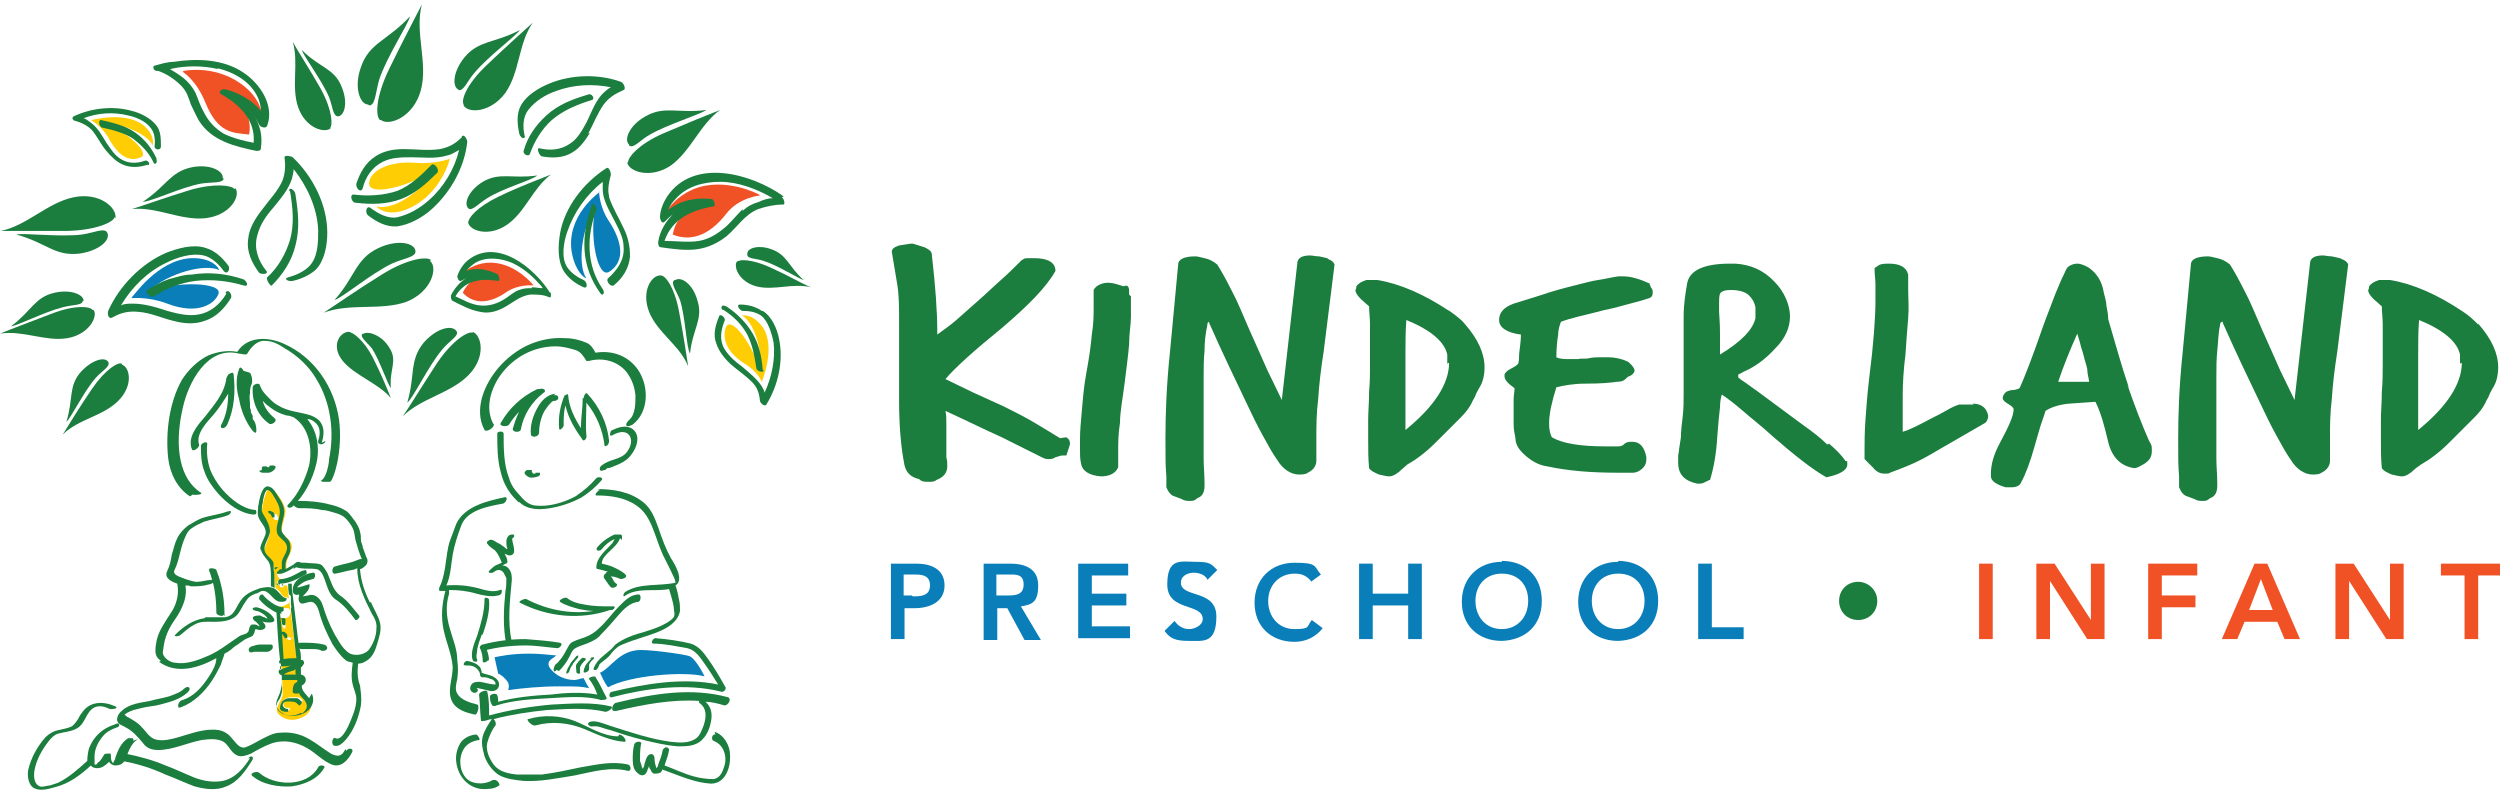 <?xml version="1.0" encoding="UTF-8"?>
<svg id="Layer_2" data-name="Layer 2" xmlns="http://www.w3.org/2000/svg" xmlns:xlink="http://www.w3.org/1999/xlink" version="1.1" viewBox="0 0 275 87.3">
  <defs>
    <style>
      .cls-1 {
        fill: #f05125;
      }

      .cls-1, .cls-2, .cls-3, .cls-4 {
        stroke-width: 0px;
      }

      .cls-2 {
        fill: #1b7d3e;
      }

      .cls-3 {
        fill: #097eb9;
      }

      .cls-4 {
        fill: #ffcd03;
      }
    </style>
  </defs>
  <g id="Layer_1-2" data-name="Layer 1-2">
    <g>
      <a xlink:href="59.5196">
        <path id="type_PathItem_" data-name="type PathItem " class="cls-2" d="M116.6,48.2c-.8-.5-1.8-1.1-2.8-1.7-1-.6-2.2-1.2-3.4-1.8-1.1-.5-2.2-1-3.3-1.5-1-.5-2.1-1-3.1-1.5,1-1.2,3.1-3.1,6.3-5.7,2.8-2.4,4.8-4.4,5.8-6.2h0c0-.9-.8-1.4-2.3-1.4s-.9,0-1.4.2h0c-.8.8-1.5,1.5-2.3,2.2-.8.7-1.5,1.4-2.3,2.1-.9.8-1.8,1.6-2.6,2.3-.7.6-1.4,1.1-2.1,1.6v-.4c0-2.1-.2-4.9-.6-8.4,0-.4-.4-.6-.8-.8-.4-.1-.9-.3-1.3-.4h0s0,0-.2,0l-1.3.2c-.6.2-.8.4-.8.7h0c.2,1.2.4,2.4.6,3.6s.2,2.6.2,4.1,0,1,0,1.8c0,.7,0,1.6,0,2.6,0,1,0,1.8,0,2.5,0,.7,0,1.3,0,1.8,0,2.7.2,5.1.6,7.1.2.8.7,1.3,1.6,1.5.2.2.4.3.9.3s.8,0,1-.2c.8-.3,1.2-.8,1.2-1.5s0-.5-.1-1c0-.4,0-.8,0-1,0-1,0-1.8,0-2.5,0-.6,0-1.2-.1-1.6,2.4,1.1,4.4,2.1,6.2,2.9l4.4,2.2c.2.1.4.2.7.2s.5,0,.8-.2c.3-.1.6-.2.8-.2s.3,0,.3,0h.1c0,0,0,0,0,0,.4-1.2.4-1.2.4-1.3,0-.3-.1-.5-.4-.7Z"/>
      </a>
      <a xlink:href="59.5196">
        <path id="type_PathItem_-2" data-name="type PathItem -2" class="cls-2" d="M124.4,32.6h0s-.2-.2-.2-.2h0c0-.2,0-.3,0-.4h0c0-.5-.2-.7-.6-.5-.6-.2-1.2-.4-1.7-.4s-1.3.2-1.6.8h0c0,.4,0,.7,0,1,0,.3,0,.6,0,.9,0,.8,0,1.8-.2,3-.1,1.2-.3,2.6-.6,4.2s-.4,3.1-.5,4.2-.2,2.2-.2,3,0,1,0,1.4c0,.4,0,.9.1,1.3.1.9.9,1.4,2.2,1.5.9,0,1.6-.3,1.9-1h0s0,0,0,0c0-.3,0-.6,0-.9v-.9c0-.8,0-1.9.2-3.1,0-1.2.3-2.7.5-4.3s.4-3.1.5-4.3c0-1.2.2-2.2.2-3s0-.8,0-1.1c0-.3,0-.7,0-1h0Z"/>
      </a>
      <a xlink:href="59.5196">
        <path id="type_PathItem_-3" data-name="type PathItem -3" class="cls-2" d="M146,28.4l-.9-.2c-.4,0-.7-.1-1-.1-.9,0-1.4.3-1.4.9l-1.7,15c-.5-1-1-2.1-1.6-3.3-.6-1.4-1.3-2.9-2-4.5-.7-1.6-1.3-3.1-1.9-4.2-.6-1.2-1.1-2.1-1.6-2.9h0c-.5-.4-.9-.6-1.4-.7-.4-.1-.8-.2-1-.2-1.2,0-1.9.3-1.9.9l-.9,9.6c-.4,3.8-.5,7-.5,9.5s0,2.9.1,4.2v1.2c.2.5.5.9.9,1l.8.3c.3.2.6.2.9.2s.5,0,.8-.3c.6-.2.8-.7.8-1.4v-.2c0-.9-.1-1.9-.1-2.8,0-.9,0-1.8,0-2.7v-3c0-1.1,0-2.1,0-3.1,0-1,0-2.1.1-3,0-1,.1-1.9.3-2.8,0-.4.2-.4.2-.4s0,0,0,.1c.7,1.6,1.4,3.1,2.1,4.6.7,1.5,1.4,2.9,2,4.2.6,1.3,1.2,2.5,1.8,3.6.6,1.1,1.1,2,1.6,2.7.6,1,1.5,1.6,2.4,1.6s.9-.2,1.3-.4c.4-.3.6-.7.6-1.1,0-.4,0-.9,0-1.3v-1.2c0-1.3,0-2.7.2-4.3.1-1.6.3-3.3.6-5.2l1.2-9.6h0c-.1-.3-.4-.5-.7-.6h0Z"/>
      </a>
      <path id="type_CompoundPathItem_" data-name="type CompoundPathItem " class="cls-2" d="M159.4,34.2c-2.7-1.8-5.4-3-7.9-3.4h-1.2c-.6.2-.9.4-1.1.7,0,.3-.1.4-.1.4,0,.3.2.6.6,1l.9.8c0,.6.1,1.3.1,2,0,.7,0,1.5,0,2.2s0,1.3,0,2.2c0,.9,0,1.9-.1,3,0,1.2-.1,2.2-.1,3,0,.8,0,1.6,0,2.2,0,1.1,0,2.2.1,3.2h0s0,0,0,0c.2.3.6.5,1.1.7.5.1.8.2,1.1.2.4,0,.7-.2,1.1-.5.3-.3.7-.6.9-.8.9-.5,2-1.3,3.1-2.4.5-.5.9-.9,1.4-1.4s.9-.9,1.4-1.4c.5-.5.9-1,1.2-1.6.1-.3.3-.5.4-.8.1-.3.3-.6.4-.8.4-.6.6-1.4.6-2.3,0-1.5-.7-3.1-2.2-4.8-.4-.5-1.1-1-1.8-1.5h0ZM159.4,39.9c0,2.3-1.6,4.8-4.8,7.4,0-.6,0-1.2,0-1.8v-2.1c0-1.5,0-3,0-4.3,0-1.4,0-2.7.1-3.9,2.7,1.1,4.2,2.4,4.5,3.8,0,.2,0,.3,0,.5,0,.2,0,.3,0,.5h0Z"/>
      <a xlink:href="59.5196">
        <path id="type_PathItem_-4" data-name="type PathItem -4" class="cls-2" d="M181.5,31.2h0c0,0,0,0,0,0-1.1-.5-2.1-.8-2.9-.8s-.5,0-.6,0c-.7.1-1.5.3-2.2.4-.7.1-1.4.3-2.2.5-.8.2-1.6.4-2.3.6-.7.2-1.3.4-1.9.6l-2.9.9c-1.1.4-1.6,1-1.6,1.8,0,.8.8,1.4,2.4,1.6,0,1-.2,1.8-.2,2.3,0,.7-.1.9-.1.9,0,0-.1.2-.7.5-.4.2-.7.4-.8.7v.2c0,.4.4.8,1.1,1.3,0,.4-.1.8-.1,1.2,0,.4,0,.9,0,1.4s0,1,0,1.4c0,.5.1,1,.2,1.5,0,.8.5,1.4,1.2,2,.7.6,1.5,1,2.3,1.1,2.3.5,4.9.7,7.8.7s.5,0,.8,0c.3,0,.5,0,.8,0,.4,0,.8-.2,1.1-.5.3-.3.4-.6.4-1s0-.1,0-.2c0,0,0,0,0,0h0c-.2-1.1-.7-1.7-1.5-1.7s-.1,0-.2,0h0c-.2,0-.5,0-.8.3-.2.2-.5.2-.7.2s-.5,0-.7,0c-.2,0-.4,0-.6,0-2.7,0-4.7-.3-5.9-1-.2-.4-.3-.9-.3-1.5,0-1.1.3-2.4.8-4,.8-.2,1.9-.4,3.2-.4,1.7,0,2.8-.1,3.4-.2.5,0,.8-.1,1-.3.2-.2.3-.3.4-.3,0,0,.2-.1.2-.1.3-.2.4-.4.4-.5s0-.4-.7-1h0c-.6-.3-1.4-.5-2.2-.5s-.5,0-.9,0c-.3,0-.8,0-1.2.1s-.9,0-1.2.1c-.3,0-.6,0-.9,0-.6,0-1.1,0-1.5-.2,0-1,.1-1.9.2-2.5,0-.6.2-1.1.3-1.4.5-.2,1.2-.4,2-.6.8-.2,1.7-.4,2.8-.7,1.1-.2,2-.5,2.8-.7.8-.2,1.5-.4,2.1-.6.3-.1.4-.3.4-.6s0-.3-.2-.6c-.1-.3-.2-.4-.2-.5h0Z"/>
      </a>
      <path id="type_CompoundPathItem_-2" data-name="type CompoundPathItem -2" class="cls-2" d="M201,48.9c-.7-.7-1.6-1.4-2.6-2.1l-5-3.7-1.4-1c-.3-.2-.6-.4-.7-.5-.1,0-.1-.2-.1-.3s0-.1.2-.2c.1,0,.3-.2.6-.3,1.3-.6,2.4-1.5,3.3-2.5,1.1-1.1,1.6-2.3,1.6-3.5s-.6-2.7-1.7-3.8c-1.2-1.3-2.7-1.9-4.3-2h-.6c-2.8,0-4.4.7-4.7,2.1-.2,1.1-.4,2.4-.4,3.7,0,1.3,0,2.8,0,4.5v3.9c0,.9,0,1.8-.1,2.6-.1.8-.2,1.6-.2,2.3l-.2,1.3c0,.3-.1.5-.1.8s0,.5,0,.7c0,1.3.7,2,2.1,2.3h0c0,0,.1,0,.1,0,.3,0,.5,0,.8-.2.3-.1.4-.2.4-.2h.1c.4-1.3.7-2.9.8-4.8.1-1.3.2-2.4.3-3.2,0-.6.1-1.1.2-1.4.6.4,1.4,1,2.2,1.7.9.8,2.1,1.7,3.4,2.9,2.3,2,4.3,3.6,5.9,4.5h0s0,0,0,0c1.5-.3,2.3-.8,2.3-1.4s0-.3-.2-.4c-.4-.6-1-1.2-1.8-1.9h0ZM189.2,37.4c0-.2,0-.4,0-.7,0-1.3-.1-2.1-.1-2.4s0-.7,0-1c0-.3,0-.7.1-1,.2-.3.6-.4,1.2-.4.9,0,1.6.2,2,.6s.6.8.7,1.3v.3c0,.1,0,.2,0,.4,0,.1,0,.3,0,.5-.3,1.3-1.6,2.6-3.9,4,0,0,0-.2,0-.2,0-.2,0-.4,0-.6s0-.4,0-.6h0Z"/>
      <a xlink:href="59.5196">
        <path id="type_PathItem_-5" data-name="type PathItem -5" class="cls-2" d="M217.1,44.5c-.2,0-.5,0-.8,0-.4,0-.6,0-.8,0h0c-.3.1-.8.3-1.3.6-.5.3-1.1.6-1.9,1-1.3.7-2.3,1.2-3,1.4v-.8c0-1,0-2.1,0-3.3,0-1.3.1-2.8.3-4.4.1-1.5.2-2.8.3-4s0-2.2,0-3.2,0-.6,0-.9c0-.2,0-.5,0-.7h0c-.2-.8-.9-1.2-2.1-1.2s-1.1.2-1.6.5h0c0,.7.1,1.2.1,1.8,0,.6,0,1.1,0,1.8,0,1.8-.2,4.7-.7,8.6-.2,1.7-.3,3.1-.4,4.5s-.1,2.5-.1,3.5v.8l.9.9c.4.5.8.7,1.3.7s.4,0,.6-.1c.8-.3,1.6-.6,2.5-1s1.8-.9,2.8-1.5l5.2-3h0c.2-.2.3-.5.3-.7s-.1-.5-.3-.8c-.3-.4-.8-.6-1.4-.6h0Z"/>
      </a>
      <path id="type_CompoundPathItem_-3" data-name="type CompoundPathItem -3" class="cls-2" d="M234.2,42.7c-.8-2.3-1.5-4.9-2.3-7.6,0-.5-.1-1-.2-1.5,0-.5-.2-1-.3-1.5-.2-1.2-.8-2.1-1.7-2.7-.4-.2-.8-.4-1.2-.4s-1,.2-1.2.6c-.4.8-.8,1.7-1.2,2.7-.4,1.1-.9,2.3-1.4,3.7-1.1,3.2-2,5.5-2.5,6.6,0,0,0,.2-.7.3-.5,0-.9.2-1,.4-.1.1-.2.3-.2.5s.2.4.7.7c.5.3.5.5.5.5,0,.8-.6,2-1.5,3.7-.7,1.3-1,2.4-1,3.4v.3c0,.5.6.9,1.6,1.2.1,0,.3,0,.4,0h.3c.5,0,.9-.2,1-.5.5-.9,1-2.2,1.5-4,.3-1,.5-1.8.7-2.4s.4-1.1.5-1.5c.6-.4,1.5-.7,2.6-.8l2.9-.2c.6,1.2,1,2.7,1.4,4.4.4,1.7,1.4,2.7,2.9,2.9.2,0,.6-.2,1.1-.5.6-.4.8-.8.8-1.4s0-.6-.3-1.1c-.8-1.8-1.6-3.9-2.4-6.2h0ZM229.8,42c-1.7,0-2.8,0-3.4,0,.6-1.8,1.3-3.5,2.1-5.3.1.3.2.7.3,1,.1.5.3,1,.4,1.4.1.5.3,1,.4,1.5,0,.4.1.8.2,1.3h0Z"/>
      <a xlink:href="59.5196">
        <path id="type_PathItem_-6" data-name="type PathItem -6" class="cls-2" d="M257.4,28.4l-.9-.2c-.4,0-.7-.1-1-.1-.9,0-1.4.3-1.4.9l-1.7,15c-.5-1-1-2.1-1.6-3.3-.6-1.4-1.3-2.9-2-4.5-.7-1.6-1.3-3.1-1.9-4.2-.6-1.2-1.1-2.1-1.6-2.9h0c-.5-.4-.9-.6-1.4-.7-.4-.1-.8-.2-1-.2-1.2,0-1.9.3-1.9.9l-.9,9.6c-.4,3.8-.5,7-.5,9.5s0,2.9.1,4.2v1.2c.2.5.5.9.9,1l.8.3c.3.2.6.2.9.2s.5,0,.8-.3c.6-.2.8-.7.8-1.4v-.2c0-.9-.1-1.9-.1-2.8,0-.9,0-1.8,0-2.7v-3c0-1.1,0-2.1,0-3.1,0-1,0-2.1.1-3s.1-1.9.3-2.8c0-.4.2-.4.3-.4s0,0,0,.1c.7,1.6,1.4,3.1,2.1,4.6.7,1.5,1.4,2.9,2,4.2.6,1.3,1.2,2.5,1.8,3.6.6,1.1,1.1,2,1.6,2.7.6,1,1.5,1.6,2.4,1.6s.9-.2,1.3-.4c.4-.3.6-.7.6-1.1,0-.4,0-.9,0-1.3v-1.2c0-1.3,0-2.7.2-4.3.1-1.6.3-3.3.6-5.2l1.2-9.6h0c-.1-.3-.4-.5-.7-.6h0Z"/>
      </a>
      <path id="type_CompoundPathItem_-4" data-name="type CompoundPathItem -4" class="cls-2" d="M272.6,35.7c-.5-.5-1-1-1.8-1.5-2.7-1.8-5.4-3-7.9-3.4h-1.2c-.6.2-.9.4-1.1.7,0,.3-.1.4-.1.4,0,.3.2.6.6,1l.9.8c0,.6.1,1.3.1,2,0,.7,0,1.5,0,2.2s0,1.3,0,2.2c0,.9,0,1.9-.1,3,0,1.2-.1,2.2-.1,3,0,.8,0,1.6,0,2.2,0,1.1,0,2.2.1,3.2h0s0,0,0,0c.2.3.6.5,1.1.7.5.1.8.2,1.1.2.4,0,.7-.2,1.1-.5.3-.3.7-.6,1-.8.9-.5,2-1.3,3.1-2.4.5-.5.9-.9,1.4-1.4s.9-.9,1.4-1.4c.5-.5.9-1,1.2-1.6.1-.3.3-.5.4-.8.1-.3.3-.6.4-.8.4-.6.6-1.4.6-2.3,0-1.5-.7-3.1-2.2-4.8h0ZM270.8,39.9c0,2.3-1.6,4.8-4.8,7.4,0-.6,0-1.2,0-1.8v-2.1c0-1.5,0-3,0-4.3,0-1.4,0-2.7.1-3.9,2.7,1.1,4.2,2.4,4.5,3.8,0,.2,0,.3,0,.5,0,.2,0,.3,0,.5h0Z"/>
      <path id="tagline_CompoundPathItem_" data-name="tagline CompoundPathItem " class="cls-3" d="M98,62h2.8c1.6,0,3.1.6,3.1,2.4s-1.6,2.5-3.3,2.5h-1.1v3.4h-1.5v-8.3ZM100.4,65.6c.8,0,1.9,0,1.9-1.2s-1-1.2-1.8-1.2h-1.1v2.3s.9,0,.9,0Z"/>
      <path id="tagline_CompoundPathItem_-2" data-name="tagline CompoundPathItem -2" class="cls-3" d="M108.2,62h2.9c1.6,0,3.1.5,3.1,2.4s-.7,2.1-1.9,2.3l2.2,3.7h-1.8l-1.9-3.5h-1.1v3.5h-1.5v-8.3h0ZM110.8,65.5c.8,0,1.8,0,1.8-1.2s-.9-1.1-1.7-1.1h-1.3v2.3h1.2Z"/>
      <path id="tagline_CompoundPathItem_-3" data-name="tagline CompoundPathItem -3" class="cls-3" d="M118.6,62h5.5v1.3h-4v2h3.8v1.3h-3.8v2.3h4.2v1.3h-5.7v-8.3h0Z"/>
      <path id="tagline_CompoundPathItem_-4" data-name="tagline CompoundPathItem -4" class="cls-3" d="M132.8,63.7c-.3-.5-.9-.7-1.5-.7s-1.4.3-1.4,1.1c0,1.7,3.9.7,3.9,3.7s-1.4,2.7-3,2.7-2.1-.3-2.7-1.1l1.1-1.1c.4.6,1,.9,1.6.9s1.5-.4,1.5-1.1c0-1.8-3.9-.8-3.9-3.8s1.5-2.5,3.1-2.5,1.7.2,2.4.9l-1.1,1.1h0Z"/>
      <path id="tagline_CompoundPathItem_-5" data-name="tagline CompoundPathItem -5" class="cls-3" d="M144.2,63.9c-.6-.7-1.2-.8-1.8-.8-1.7,0-2.9,1.3-2.9,3s1.1,3.1,2.9,3.1,1.3-.3,1.9-1l1.2.9c-.8,1-1.9,1.5-3.1,1.5-2.6,0-4.4-1.7-4.4-4.3s1.8-4.4,4.4-4.4,2.1.4,2.9,1.3l-1.1.8h0Z"/>
      <path id="tagline_CompoundPathItem_-6" data-name="tagline CompoundPathItem -6" class="cls-3" d="M149.5,62h1.5v3.3h3.9v-3.3h1.5v8.3h-1.5v-3.7h-3.9v3.7h-1.5v-8.3Z"/>
      <path id="tagline_CompoundPathItem_-7" data-name="tagline CompoundPathItem -7" class="cls-3" d="M165.2,61.7c2.6,0,4.4,1.7,4.4,4.4s-1.8,4.3-4.4,4.4c-2.6,0-4.4-1.7-4.4-4.3s1.8-4.4,4.4-4.4h0ZM165.2,69.2c1.7,0,2.9-1.3,2.9-3.1s-1.1-3-2.9-3-2.9,1.3-2.9,3,1.1,3.1,2.9,3.1Z"/>
      <path id="tagline_CompoundPathItem_-8" data-name="tagline CompoundPathItem -8" class="cls-3" d="M178,61.7c2.6,0,4.4,1.7,4.4,4.4s-1.8,4.3-4.4,4.4c-2.6,0-4.4-1.7-4.4-4.3s1.8-4.4,4.4-4.4h0ZM178,69.2c1.7,0,2.9-1.3,2.9-3.1s-1.1-3-2.9-3-2.9,1.3-2.9,3,1.1,3.1,2.9,3.1Z"/>
      <path id="tagline_CompoundPathItem_-9" data-name="tagline CompoundPathItem -9" class="cls-3" d="M186.8,62h1.5v7h3.5v1.3h-5v-8.3h0Z"/>
      <path id="tagline_CompoundPathItem_-10" data-name="tagline CompoundPathItem -10" class="cls-2" d="M204.4,64c1.1,0,2.1.9,2.1,2.1s-.9,2.1-2.1,2.1-2.1-.9-2.1-2.1.9-2.1,2.1-2.1Z"/>
      <path id="tagline_CompoundPathItem_-11" data-name="tagline CompoundPathItem -11" class="cls-1" d="M217.7,62h1.5v8.3h-1.5v-8.3Z"/>
      <path id="tagline_CompoundPathItem_-12" data-name="tagline CompoundPathItem -12" class="cls-1" d="M224,62h2l4,6.2h0v-6.2h1.5v8.3h-1.9l-4.1-6.4h0v6.4h-1.5v-8.3Z"/>
      <path id="tagline_CompoundPathItem_-13" data-name="tagline CompoundPathItem -13" class="cls-1" d="M236.3,62h5.4v1.3h-3.9v2.2h3.7v1.3h-3.7v3.5h-1.5v-8.3h0Z"/>
      <path id="tagline_CompoundPathItem_-14" data-name="tagline CompoundPathItem -14" class="cls-1" d="M248.1,62h1.3l3.6,8.3h-1.7l-.8-1.9h-3.6l-.8,1.9h-1.7l3.6-8.3h0ZM250,67.1l-1.3-3.4-1.3,3.4h2.6,0Z"/>
      <path id="tagline_CompoundPathItem_-15" data-name="tagline CompoundPathItem -15" class="cls-1" d="M256.9,62h2l4,6.2h0v-6.2h1.5v8.3h-1.9l-4.1-6.4h0v6.4h-1.5v-8.3Z"/>
      <path id="tagline_CompoundPathItem_-16" data-name="tagline CompoundPathItem -16" class="cls-1" d="M271,63.3h-2.5v-1.3h6.6v1.3h-2.5v7h-1.5v-7Z"/>
      <path id="logoMark_CompoundPathItem_" data-name="logoMark CompoundPathItem " class="cls-4" d="M33,75.8c0-.6-.9-7.5-1.4-11.4-.1,0-.2,0-.4,0,0,0,0,0,0,0,0,0,0,.1,0,.2,0,0,0,0,0,0h0c0,0-.1,0-.2,0s-.1,0-.2,0c0,0,0,0,0,0h0c0-.1,0-.1,0-.2,0,0,0,0,0,0,0,0,0,0,0,0h0s0,0-.1,0c0,0,0,0-.1,0,0,0,0,0,0,0h0c0,0-.1-.2-.1-.2,0-.1,0-.2.1-.4,0,0,.1-.1.2-.2h0c-.2,0-.3-.2-.3-.4,0-.1,0-.2.2-.3h0s0,0,0,0h0s0,0-.1,0c0,0,0,0,0-.1,0,0,0,0,.1-.1,0,0,.1,0,.2,0,0,0,.2,0,.2,0,0,0,0,0,0,0h0s0,0,.1,0c0,0,0,0,.1,0,0,0,.2,0,.2,0,0-.3,0-.5,0-.6,0-.7.6-1.2.6-2s-1.1-1.1-1.1-1.8c0-.7.4-1.4.4-2.1s-1.2-2.5-1.7-2.5-1,2.5-.9,2.9c.1.4.9,1.2.9,1.9s-.8,1.8-.6,2.3c.4,1,.9.7,1,1.5,0,.3.1,1.2.2,2.4.1,0,.3.2.4.3,0,0,.2.2.2.3,0,0,.1.2.2.2,0,0,.1.1.2.2,0,0,0,0,.1,0,.1,0,.3,0,.4.2,0,.1,0,.3,0,.4-.2.2-.5.3-.7.4h-.1c0,0-.2,0-.2,0,.3.2.5.2.8.2h0c.1,0,.2,0,.3.2.1.2,0,.5,0,.5-.1.3-.3.4-.6.4h0c-.3,0-.5,0-.7-.2.3,3.8.5,8.1.5,8.5,0,.7-1,1.6-.5,2.2,1.2,1.4,3.6.4,3.6-.8s-.8-.9-1-1.7h0ZM30.1,57.1s0,0,0-.1h0c0-.1,0-.1,0-.2s0,0,0,0c0,0,0,0,0,0h0c-.1,0-.2,0-.2-.2,0,0,0,0,0-.1,0,0,.1,0,.1,0,.2,0,.4,0,.5.2,0,0,0,.1.1.2,0,0,0,0,0,.1h0c0,.2,0,.2,0,.2,0,0-.1,0-.2,0,0,0-.1,0-.1,0h0ZM31.9,70c0,0,0,.1.1.2s0,.1,0,.2c0,0,0,0,0,0,0,0,0,0,0,0,0,0-.2,0-.2,0,0,0,0,0-.1,0,0,0,0,0,0,0,0,0,0,0,0,0,0,0,0,0,0,0h0s0,0,0-.1c0,0,0,0,0,0,0,0,0,0,0,0,0,0,0,0-.1,0s-.1,0-.1-.1,0-.1,0-.1c0,0,0,0,.1,0,0,0,0,0,.1,0,.1,0,.3,0,.4,0,0,0,.1,0,.2.2h0ZM30.9,68.5s0,0,0,0c0,0,0,0,0,0,0,0,.1,0,.2,0s.2,0,.2,0c0,0,.1,0,.1.1,0,0,0,.1,0,.2,0,0,0,.1,0,.2,0,0,0,0,0,.1,0,0,0,0,0,0,0,0-.1,0-.2.1,0,0,0,0,0,0,0,0,0,0,0,0,0,0,0,0,0,0h0s0-.1,0-.1c0,0,0,0,0-.1,0,0,0,0,0,0h0s0,0-.1,0,0,0,0-.1ZM33,77.5c-.2-.2-.3-.3-.6-.4-.3,0-.6,0-.9,0-.2,0-.4.2-.3.4,0,.3.3.4.6.4s0,.2,0,.2c0,0-.1.2-.2.1-.3,0-.6-.2-.7-.4,0-.2,0-.5.2-.7.2-.2.5-.4.8-.4.3,0,.6,0,.9,0,.2,0,.4.2.5.4,0,0-.2.4-.3.3h0Z"/>
      <a xlink:href="59.5196">
        <path id="logoMark_PathItem_" data-name="logoMark PathItem " class="cls-2" d="M31,67.5c-.4,0-.8-.2-1.1-.4-.5-.3-1-.7-1.4-1.2,0,0,0-.3.1-.4,0,0,.1-.1.2-.1s0,0,.1,0c.3.4.8.8,1.3,1.1.4.2.7.3,1,.3h0s0,0,0,0c0,0,0,.2,0,.3,0,.2-.2.2-.3.2h0Z"/>
      </a>
      <a xlink:href="60.48">
        <path id="logoMark_PathItem_-2" data-name="logoMark PathItem -2" class="cls-1" d="M58.7,31.4s-1.7-.2-3.1.8c-1.6,1.1-3.4,1.4-4.7,0,1-2.1,2.9-1.9,3.9-1.7-1-.6-2.9-1-4-.2,0-.2.9-1.2,2.8-1.4,3-.2,5.1,2.5,5.1,2.5Z"/>
      </a>
      <a xlink:href="60.48">
        <path id="logoMark_PathItem_-3" data-name="logoMark PathItem -3" class="cls-1" d="M20.1,7.9s1.5.9,2.5,3.4c1.4,3.4,3,3.3,4.8,3.5.5-2.7-1.7-3.9-2.8-4.5,1.5.3,3.7,1.4,4.3,2.9,0-.2,0-2-1.9-3.6-3.1-2.6-6.8-1.8-6.8-1.8Z"/>
      </a>
      <a xlink:href="59.5196">
        <path id="logoMark_PathItem_-4" data-name="logoMark PathItem -4" class="cls-2" d="M47.4,28.6c-.4-.4-2.5-.2-5.4,1.6s-5,3.3-6.4,4.2c2.9-1.1,6.3-.2,9.1-1.2,2.8-1.1,3.5-3.8,2.6-4.5h0Z"/>
      </a>
      <a xlink:href="59.5196">
        <path id="logoMark_PathItem_-5" data-name="logoMark PathItem -5" class="cls-2" d="M45.7,27.6c.1.7-1.3.8-2.6,1.4-2.3,1.1-5.5,3.8-6.3,4,2.3-2.6,2.3-4.5,4.8-5.7,2.1-1,4-.6,4.1.3Z"/>
      </a>
      <a xlink:href="59.5196">
        <path id="logoMark_PathItem_-6" data-name="logoMark PathItem -6" class="cls-2" d="M12.6,23.9c-.1.5-1.9,1.4-5.1,1.5-3.3,0-5.8,0-7.4,0,2.9-.6,5.1-3.1,8-3.7,2.9-.6,4.8,1.2,4.6,2.3Z"/>
      </a>
      <a xlink:href="59.5196">
        <path id="logoMark_PathItem_-7" data-name="logoMark PathItem -7" class="cls-2" d="M11.8,25.6c-.3-.6-1.4,0-2.8.2-2.4.3-6.4-.2-7.2,0,3.3.9,4.2,2.4,6.9,2.1,2.2-.3,3.5-1.5,3.1-2.3h0Z"/>
      </a>
      <a xlink:href="22.553">
        <path id="logoMark_PathItem_-8" data-name="logoMark PathItem -8" class="cls-4" d="M49.4,17.5s-1.7.6-3.8.4c-3-.2-5,1-5,2.3,0,1.5,4.9.2,7.4-1.7-1.7,2.7-4.8,4.7-6.6,4.2.1.2,1.3,1.2,3.4.3,3.8-1.6,4.7-5.6,4.7-5.6Z"/>
      </a>
      <a xlink:href="59.5196">
        <path id="logoMark_PathItem_-9" data-name="logoMark PathItem -9" class="cls-2" d="M47.5,18.1c-1.1,1.1-2.3,2.3-3.8,2.9-1.5.5-3.2.6-4.8.4-.5,0-.2.9.2.9,1.7.2,3.4.2,5-.4,1.6-.6,2.8-1.7,4-2.9.3-.3-.3-1.1-.6-.9h0Z"/>
      </a>
      <a xlink:href="22.553">
        <path id="logoMark_PathItem_-10" data-name="logoMark PathItem -10" class="cls-4" d="M10,13.2s1.1.6,1.9,1.9c1.2,2.3,2.5,2.7,3.6,2.2s-1.8-3-4-3.7c2.4,0,4.9,1.4,5.3,2.4,0-.1.3-1.1-1-2.2-2-1.6-5.7-.6-5.7-.6Z"/>
      </a>
      <a xlink:href="59.5196">
        <path id="logoMark_PathItem_-11" data-name="logoMark PathItem -11" class="cls-2" d="M11.1,14c1.3.3,2.6.6,3.6,1.3.9.7,1.7,1.5,2.2,2.6,0,.1.2.2.3,0,.1-.1,0-.4,0-.5-.5-1.1-1.3-2.1-2.3-2.8-1.1-.8-2.5-1.1-3.8-1.4-.3,0-.2.7,0,.7h0Z"/>
      </a>
      <a xlink:href="59.5196">
        <path id="logoMark_PathItem_-12" data-name="logoMark PathItem -12" class="cls-2" d="M31.9,21c.3,1.8.5,3.6,0,5.4-.5,1.6-1.3,3-2.5,4.1-.2.2.4,1.1.5.9,1.2-1.2,2.2-2.7,2.6-4.4.5-1.9.3-3.7,0-5.6,0-.2-.2-.5-.4-.6-.2-.1-.3,0-.3.2h0Z"/>
      </a>
      <a xlink:href="59.5196">
        <path id="logoMark_PathItem_-13" data-name="logoMark PathItem -13" class="cls-2" d="M25.8,20.8c-.3-.4-2.1-.7-4.9.1-2.9.9-5.1,1.7-6.4,2.1,2.7-.3,5.4,1.3,8.1,1,2.7-.3,3.9-2.4,3.3-3.3h0Z"/>
      </a>
      <a xlink:href="59.5196">
        <path id="logoMark_PathItem_-14" data-name="logoMark PathItem -14" class="cls-2" d="M24.6,19.6c0,.6-1.3.4-2.5.6-2.2.4-5.5,2-6.4,2,2.6-1.7,3-3.3,5.4-3.8,2-.4,3.5.4,3.4,1.2Z"/>
      </a>
      <a xlink:href="59.5196">
        <path id="logoMark_PathItem_-15" data-name="logoMark PathItem -15" class="cls-2" d="M72.7,30.3c.5,0,1.5,1.3,2,4s.8,4.7,1,6c-.9-2.3-3.4-3.7-4.3-6s.3-4.1,1.3-4Z"/>
      </a>
      <a xlink:href="59.5196">
        <path id="logoMark_PathItem_-16" data-name="logoMark PathItem -16" class="cls-2" d="M74.2,30.8c-.5.3.2,1.2.6,2.2.6,1.9.7,5.2,1.1,5.9.3-2.8,1.5-3.8.8-5.9-.5-1.8-1.8-2.6-2.4-2.2Z"/>
      </a>
      <a xlink:href="59.5196">
        <path id="logoMark_PathItem_-17" data-name="logoMark PathItem -17" class="cls-2" d="M41.8,13.2c-.5-.4-.5-2.5,1-5.6s2.8-5.5,3.6-7.1c-.8,3.1.7,6.4-.1,9.4-.8,3-3.5,4-4.4,3.3Z"/>
      </a>
      <a xlink:href="59.5196">
        <path id="logoMark_PathItem_-18" data-name="logoMark PathItem -18" class="cls-2" d="M40.6,11.6c.7,0,.7-1.4,1.1-2.8.8-2.5,3.2-6.1,3.4-7-2.5,2.7-4.5,2.9-5.4,5.6-.8,2.2-.1,4.1.8,4.1Z"/>
      </a>
      <a xlink:href="59.5196">
        <path id="logoMark_PathItem_-19" data-name="logoMark PathItem -19" class="cls-2" d="M52,36.6c-.5-.2-2.2.8-3.9,3.3-1.7,2.6-2.9,4.6-3.8,5.9,2-2,5.2-2.5,7.2-4.5s1.5-4.4.5-4.8Z"/>
      </a>
      <a xlink:href="59.5196">
        <path id="logoMark_PathItem_-20" data-name="logoMark PathItem -20" class="cls-2" d="M50.2,36.4c.4.5-.8,1.1-1.6,2.1-1.5,1.8-3.1,5.2-3.8,5.8.9-3.1.2-4.6,1.8-6.6,1.4-1.6,3.1-2,3.6-1.3h0Z"/>
      </a>
      <a xlink:href="59.5196">
        <path id="logoMark_PathItem_-21" data-name="logoMark PathItem -21" class="cls-2" d="M10.2,34.1c-.3-.4-1.9-.6-4.5.4S1.2,36.2,0,36.7c2.5-.4,5,.9,7.4.5,2.4-.4,3.4-2.4,2.9-3.1Z"/>
      </a>
      <a xlink:href="59.5196">
        <path id="logoMark_PathItem_-22" data-name="logoMark PathItem -22" class="cls-2" d="M9.1,33.1c0,.5-1.1.4-2.2.7-2,.5-4.9,2-5.7,2.1,2.3-1.7,2.6-3.2,4.8-3.7,1.8-.4,3.2.2,3.2.9Z"/>
      </a>
      <a xlink:href="59.5196">
        <path id="logoMark_PathItem_-23" data-name="logoMark PathItem -23" class="cls-2" d="M13.4,40c-.4-.2-1.8.6-3.3,2.8s-2.5,3.9-3.2,5c1.7-1.7,4.4-2,6.1-3.7s1.3-3.7.4-4h0Z"/>
      </a>
      <a xlink:href="59.5196">
        <path id="logoMark_PathItem_-24" data-name="logoMark PathItem -24" class="cls-2" d="M11.9,39.8c.3.5-.7,1-1.4,1.8-1.3,1.5-2.7,4.4-3.2,4.8.8-2.6.2-3.9,1.6-5.5,1.2-1.3,2.6-1.7,3-1.1Z"/>
      </a>
      <a xlink:href="59.5196">
        <path id="logoMark_PathItem_-25" data-name="logoMark PathItem -25" class="cls-2" d="M38.3,36.5c.5,0,1.7.9,2.7,2.8,1,2,1.6,3.5,2,4.5-1.3-1.6-4-2.5-5.3-4.1-1.3-1.6-.4-3.1.6-3.2h0Z"/>
      </a>
      <a xlink:href="59.5196">
        <path id="logoMark_PathItem_-26" data-name="logoMark PathItem -26" class="cls-2" d="M39.9,36.7c-.4.3.4.9,1,1.6.9,1.4,1.7,3.9,2.1,4.4-.2-2.1.8-3-.2-4.5-.8-1.3-2.2-1.8-2.8-1.5Z"/>
      </a>
      <a xlink:href="51.34">
        <path id="logoMark_PathItem_-27" data-name="logoMark PathItem -27" class="cls-3" d="M14.5,32.8s1.8-.2,3.9.6c3.4,1.3,5.2,0,5.6-1,.7-1.4-4.8-1.5-7.8-.3,2.5-2.2,6.4-3.1,7.9-2.4,0-.2-.8-1.4-3.1-1.3-3.7.2-6.4,4.3-6.5,4.3Z"/>
      </a>
      <a xlink:href="59.5196">
        <path id="logoMark_PathItem_-28" data-name="logoMark PathItem -28" class="cls-2" d="M16.9,32.6c.7-.4,1.4-.8,2.2-1.1s1.6-.5,2.4-.6c1.8-.2,3.6,0,5.3.5.7.2.3-.6-.1-.7-1.8-.6-3.7-.8-5.6-.5-.9,0-1.7.3-2.5.5-.9.3-1.6.7-2.4,1.2-.4.2.4.9.7.7h0Z"/>
      </a>
      <a xlink:href="22.553">
        <path id="logoMark_PathItem_-29" data-name="logoMark PathItem -29" class="cls-4" d="M83.8,42s-.4-1.1-1.9-2c-2.4-1.5-2.4-3.3-2-4.1.7-1.1,3.1,2.4,3.7,4.9.3-2.6-.8-5.5-2-6.1.2,0,1.2-.2,2.3,1.3,1.5,2.2-.1,6-.1,6h0Z"/>
      </a>
      <a xlink:href="59.5196">
        <path id="logoMark_PathItem_-30" data-name="logoMark PathItem -30" class="cls-2" d="M83.9,40.7c-.1-1.4-.4-2.8-1.1-4s-1.7-2.2-2.9-3c-.1,0-.4-.2-.5,0s0,.4.2.4c1.1.7,2,1.6,2.6,2.7.6,1.2.8,2.4,1,3.7,0,.3.8.6.8.2h0Z"/>
      </a>
      <a xlink:href="51.34">
        <path id="logoMark_PathItem_-31" data-name="logoMark PathItem -31" class="cls-3" d="M65.9,21.1s0,1.7,1.2,3.4c1.8,2.9,1.2,4.6-.1,5.4-1.3.8-2.2-4.1-1.5-7.1-1.7,2.6-1.9,6.6-1,7.8-.2,0-1.2-.7-1.6-2.8-.7-4.1,3.1-6.7,3.1-6.7Z"/>
      </a>
      <a xlink:href="59.5196">
        <path id="logoMark_PathItem_-32" data-name="logoMark PathItem -32" class="cls-2" d="M65.1,22.6c-.6,1.5-.9,3.3-.8,4.9.1,1.7.7,3.3,1.7,4.7.3.5.6,0,.3-.4-1.8-2.6-1.8-5.8-.7-8.7.1-.3-.4-1-.6-.5h0Z"/>
      </a>
      <a xlink:href="59.5196">
        <path id="logoMark_PathItem_-33" data-name="logoMark PathItem -33" class="cls-2" d="M51.5,24.5c0-.5.9-1.7,3.4-2.9s4.5-1.9,5.7-2.4c-2,1.5-2.8,4.1-4.8,5.5s-4.1.7-4.3-.2h0Z"/>
      </a>
      <a xlink:href="59.5196">
        <path id="logoMark_PathItem_-34" data-name="logoMark PathItem -34" class="cls-2" d="M51.5,22.9c.4.4,1.1-.5,2.1-1.1,1.7-1.1,5-2,5.5-2.5-2.8.4-4.1-.4-6,.7-1.6,1-2.1,2.4-1.6,2.9h0Z"/>
      </a>
      <a xlink:href="59.5196">
        <path id="logoMark_PathItem_-35" data-name="logoMark PathItem -35" class="cls-2" d="M51,11.5c-.3-.5.3-2.2,2.5-4.3s4-3.7,5.1-4.7c-1.6,2.3-1.4,5.4-3,7.7-1.6,2.2-4.1,2.3-4.6,1.4Z"/>
      </a>
      <a xlink:href="59.5196">
        <path id="logoMark_PathItem_-36" data-name="logoMark PathItem -36" class="cls-2" d="M50.4,9.9c.6.2,1-1,1.8-1.9,1.5-1.8,4.5-4,5-4.7-2.9,1.5-4.5,1.1-6.1,3-1.3,1.6-1.4,3.3-.6,3.6Z"/>
      </a>
      <a xlink:href="59.5196">
        <path id="logoMark_PathItem_-37" data-name="logoMark PathItem -37" class="cls-2" d="M81.1,28.8c.2-.3,1.6-.3,3.6.6s3.5,1.8,4.5,2.2c-2-.5-4.1.4-6-.1-1.9-.5-2.6-2.2-2.1-2.8Z"/>
      </a>
      <a xlink:href="59.5196">
        <path id="logoMark_PathItem_-38" data-name="logoMark PathItem -38" class="cls-2" d="M82.2,28c0,.5.9.4,1.8.7,1.6.5,3.9,2,4.4,2.1-1.7-1.5-1.8-2.8-3.6-3.4-1.4-.5-2.6-.1-2.6.5Z"/>
      </a>
      <a xlink:href="59.5196">
        <path id="logoMark_PathItem_-39" data-name="logoMark PathItem -39" class="cls-2" d="M69.1,17.8c0-.5,1.1-1.9,3.8-3.1,2.8-1.2,5-2.1,6.3-2.6-2.2,1.6-3.2,4.5-5.4,6.1-2.2,1.5-4.6.7-4.8-.3h0Z"/>
      </a>
      <a xlink:href="59.5196">
        <path id="logoMark_PathItem_-40" data-name="logoMark PathItem -40" class="cls-2" d="M69.2,16c.5.4,1.2-.6,2.3-1.2,1.9-1.1,5.5-2.2,6.2-2.7-3.2.4-4.6-.5-6.7.7-1.8,1-2.4,2.6-1.8,3.1h0Z"/>
      </a>
      <a xlink:href="59.5196">
        <path id="logoMark_PathItem_-41" data-name="logoMark PathItem -41" class="cls-2" d="M36.3,14.1c.3-.3.3-1.9-1-4.3-1.3-2.3-2.5-4.1-3.1-5.2.7,2.3-.2,4.9.6,7.2.8,2.3,2.9,2.9,3.6,2.3Z"/>
      </a>
      <a xlink:href="59.5196">
        <path id="logoMark_PathItem_-42" data-name="logoMark PathItem -42" class="cls-2" d="M37.2,12.8c-.6,0-.6-1.1-1-2.1-.8-1.9-2.8-4.5-3-5.2,2,2,3.6,2,4.4,4.1.7,1.7.3,3.1-.4,3.2Z"/>
      </a>
      <a xlink:href="59.5196">
        <path id="logoMark_PathItem_-43" data-name="logoMark PathItem -43" class="cls-2" d="M64.7,10.4c-1.7.5-3.3,1.1-4.6,2.3-1.2,1.1-2.1,2.4-2.5,3.9-.1.4.6.7.7.3.5-1.4,1.3-2.7,2.4-3.7,1.3-1.1,2.8-1.7,4.4-2.2.4-.1,0-.8-.4-.6h0Z"/>
      </a>
      <a xlink:href="60.48">
        <path id="logoMark_PathItem_-44" data-name="logoMark PathItem -44" class="cls-1" d="M83.6,21.5s-2.3.2-3.7,2c-2.1,2.7-4.2,3-5.9,2.3.5-2.8,3.1-3.3,4.4-3.6-1.5-.2-4,.1-5.2,1.4,0-.2.8-1.8,3.1-2.8,3.5-1.4,7.2.6,7.2.6h0Z"/>
      </a>
      <path id="logoMark_CompoundPathItem_-2" data-name="logoMark CompoundPathItem -2" class="cls-2" d="M60.5,32.2c-1.7-2.7-5.8-6.1-9-3.6-.5.4-1,1.1-1.2,1.8,0,.2.2.6.4.5.2-.1.4-.2.6-.3-.7.4-1.3,1.1-1.7,1.9,0,.2,0,.5.2.6,1,.5,1.9,1,3,1.2.9.2,1.7,0,2.5-.4,1-.5,1.9-1.4,3.1-1.5.7,0,1.4,0,2,.3.2,0,.2,0,.2-.2,0,0,0-.2,0-.3h0ZM58.5,31.7c-.5,0-.9,0-1.4.2-.6.2-1.1.7-1.6,1-.8.5-1.7.8-2.7.7-1-.1-1.8-.6-2.7-1,.5-.9,1.3-1.5,2.3-1.7.8-.2,1.6-.1,2.4,0,.3,0,0-.6,0-.7-1.2-.6-2.4-.8-3.5-.4.3-.4.7-.7,1-.9,1.2-.7,2.8-.5,4,0,1.1.5,2.1,1.3,2.9,2.2.2.2.4.4.5.6-.4,0-.8-.1-1.2-.1h0Z"/>
      <path id="logoMark_CompoundPathItem_-3" data-name="logoMark CompoundPathItem -3" class="cls-2" d="M17.4,7.8c.9.3,1.8.9,2.5,1.6s.8,1.3,1.1,2.1c.3.6.6,1.3.9,1.8,1.4,2.2,3.9,2.8,6.3,3.3.2,0,.5,0,.5-.3.2-1.4-.1-2.6-.8-3.6.2.3.4.6.6,1,.1.3.8.5.9.1.8-2.2-.8-4.6-2.6-5.8-2.2-1.5-5.1-1.6-7.7-1.2-.6,0-1.3.2-2,.4-.2,0-.3.2-.2.3,0,.1,0,.2.3.3h0ZM23.9,7.5c1.7.4,3.4,1.3,4.3,2.9.3.5.5,1.2.5,1.8-1-1.2-2.4-2-4-2.4-.4,0-.8.4-.3.6,2.1,1.2,3.7,2.9,3.5,5.3-1.1-.2-2.3-.5-3.3-1-1-.6-1.7-1.4-2.2-2.4-.4-.7-.6-1.4-.9-2.1-.3-.6-.8-1.2-1.3-1.6-.5-.4-1-.7-1.5-1,1.7-.4,3.6-.4,5.3,0h0Z"/>
      <a xlink:href="59.5196">
        <path id="logoMark_PathItem_-45" data-name="logoMark PathItem -45" class="cls-2" d="M50.8,15.1c-.7.7-1.4,1.1-2.4,1.3-1.3.2-2.7,0-4,0-1.1,0-2.2.2-3.1.8-1.1.7-1.7,1.8-2.1,3-.1.5.5,1.1.7.5.3-1.2,1-2.3,2.2-2.9,1-.5,2.1-.5,3.2-.5,1.3,0,2.6.2,3.9-.2.5-.1.9-.4,1.3-.6-.5,2.1-1.7,4.1-3.3,5.5-1,.9-2.2,1.6-3.5,1.9-1,.2-2.1-.4-2.9-1-.5-.4-.7.5-.3.8.9.7,2,1.3,3.2,1.2,1.4-.2,2.8-1,3.8-1.9,2.1-1.9,3.6-4.6,3.9-7.4,0-.2-.3-.9-.6-.6h0Z"/>
      </a>
      <a xlink:href="59.5196">
        <path id="logoMark_PathItem_-46" data-name="logoMark PathItem -46" class="cls-2" d="M16.2,18.2c.5-.1,0-.7-.3-.5-.9.3-1.8.3-2.6-.2-.7-.4-1.1-1.1-1.6-1.8-.5-.8-.9-1.6-1.7-2.2-.3-.2-.5-.4-.8-.5,1.6-.6,3.3-.7,4.9-.3.9.2,1.9.6,2.5,1.4.4.5.5,1.3.4,2,0,.4.7.5.7,0,0-.8,0-1.7-.5-2.3-.6-.8-1.8-1.4-2.7-1.6-2.1-.6-4.5-.3-6.4.6-.3.2,0,.5.2.5.7.2,1.3.5,1.8,1,.6.7,1,1.6,1.6,2.3.5.6,1.1,1.2,1.8,1.5.9.4,1.9.3,2.8,0h0Z"/>
      </a>
      <a xlink:href="59.5196">
        <path id="logoMark_PathItem_-47" data-name="logoMark PathItem -47" class="cls-2" d="M31.3,17.3c.1.9.1,1.6-.2,2.5-.5,1.2-1.5,2.2-2.3,3.3-.7.9-1.4,2-1.5,3.2-.2,1.4.4,2.6,1.2,3.7.2.2,1.1.2.8-.2-.9-1.1-1.4-2.5-1-3.9.3-1.2,1-2.2,1.8-3.1.8-1,1.6-1.9,2-3.1.1-.4.2-.8.2-1.1,1.5,1.9,2.6,4.3,2.7,6.7,0,1.3,0,3-1,4-.6.6-1.5,1-2.3,1.2-.6.2.1.5.5.4.9-.2,1.8-.6,2.5-1.2,1-1,1.3-2.7,1.3-4.1,0-3.1-1.6-6.2-3.8-8.3-.1-.1-.9-.3-.9,0h0Z"/>
      </a>
      <a xlink:href="59.5196">
        <path id="logoMark_PathItem_-48" data-name="logoMark PathItem -48" class="cls-2" d="M24.9,32.3c-.7,1.2-1.8,2.1-3.1,2.3-1.1.2-2.3-.1-3.4-.4-1.2-.4-2.5-.8-3.8-.8-.5,0-.9,0-1.3.2,1.2-2,2.9-3.7,5-4.7,1.2-.6,2.8-1.1,4.1-.8.9.2,1.7,1,2.2,1.7.4.5.8-.2.5-.6-.6-.8-1.4-1.6-2.4-1.9-1.4-.5-3.1,0-4.4.5-2.8,1.2-5.2,3.7-6.4,6.4-.1.3,0,1,.5.7.9-.5,1.7-.7,2.8-.6,1.4.1,2.6.7,3.9,1,1.1.3,2.3.4,3.4,0,1.3-.4,2.2-1.4,2.9-2.5.2-.4-.3-1.1-.6-.6h0Z"/>
      </a>
      <a xlink:href="59.5196">
        <path id="logoMark_PathItem_-49" data-name="logoMark PathItem -49" class="cls-2" d="M83.8,34.2c-.7-.5-1.6-.7-2.4-.7-.5,0,0,.7.3.7.7,0,1.4.1,2,.5.8.6,1.2,2,1.4,3,.2,1.8-.2,3.8-1,5.5,0-.2-.2-.5-.3-.7-.6-.9-1.4-1.5-2.2-2.2-.7-.5-1.4-1.1-1.9-1.9-.6-1-.4-2.1,0-3.1.2-.3-.5-.9-.6-.5-.4,1-.7,2-.3,3,.3.9.9,1.6,1.5,2.2.8.7,1.7,1.3,2.4,2,.6.6.8,1.2.9,2.1,0,.2.5.7.7.4,1.3-2.1,1.9-4.8,1.4-7.2-.2-1.1-.8-2.5-1.8-3.1Z"/>
      </a>
      <a xlink:href="59.5196">
        <path id="logoMark_PathItem_-50" data-name="logoMark PathItem -50" class="cls-2" d="M67,21.6c-.2-.8,0-1.6.2-2.4,0-.2-.2-.9-.5-.7-2.5,1.6-4.6,4.3-5.1,7.2-.2,1.3-.3,2.9.4,4.1.5.8,1.3,1.4,2.2,1.8.5.2.4-.6,0-.8-.7-.3-1.4-.8-1.8-1.4-.7-1-.4-2.8,0-3.9.7-2.1,2.1-4.1,3.9-5.5,0,.2,0,.5,0,.8,0,1.2.7,2.3,1.2,3.3.5,1,1.1,2,1.1,3.1.1,1.4-.7,2.5-1.7,3.4-.3.2.2,1,.6.8,1-.8,1.7-1.9,1.8-3.2,0-1.1-.2-2.1-.7-3.1-.5-1.1-1.2-2.2-1.6-3.4h0Z"/>
      </a>
      <a xlink:href="59.5196">
        <path id="logoMark_PathItem_-51" data-name="logoMark PathItem -51" class="cls-2" d="M64.7,14.7c.6-1.1,1-2.2,1.7-3.2.6-.8,1.3-1.2,2.2-1.6.3-.1,0-.8-.3-.9-2.5-.9-5.5-.8-7.9.2-1.2.5-2.5,1.3-3.1,2.4-.5.9-.4,2-.2,3,0,.2.2.5.4.6.2,0,.3-.1.2-.3-.2-.9-.2-2,.4-2.8.8-1,1.9-1.7,3.1-2.1,1.9-.7,4-.8,6-.4-.4.2-.7.5-1,.8-.8.9-1.2,2.1-1.7,3.1-.5.9-1,1.8-1.8,2.3-1,.7-2.2.8-3.4.5-.3,0,0,.8.3.9,1.1.2,2.3.2,3.3-.4.9-.5,1.5-1.4,2-2.2h0Z"/>
      </a>
      <path id="logoMark_CompoundPathItem_-4" data-name="logoMark CompoundPathItem -4" class="cls-2" d="M86.2,21.6c-3.5-2.5-9.9-4.3-12.8,0-.4.6-.8,1.5-.8,2.3,0,.2.2.8.5.5.3-.3.6-.6.9-.8-.8.8-1.4,1.8-1.6,3,0,.2,0,.6.3.6,1.4.2,2.8.4,4.1.2,1.2-.2,2.2-.7,3.1-1.4,1.2-1,2-2.4,3.5-3,.9-.3,1.8-.5,2.8-.5h0s0,0,0,0c.2-.1,0-.7-.2-.8h0ZM81.7,23c-.6.6-1.1,1.2-1.7,1.8-.9.8-1.9,1.5-3.1,1.7-1.2.2-2.5,0-3.8,0,.8-2.4,3-3.4,5.4-3.8.3,0,0-.8-.2-.8-1.7-.2-3.4.1-4.8,1.2.2-.5.5-.9.8-1.2,1.2-1.4,3.1-1.9,4.9-1.9,2,0,4.1.8,5.8,1.8-.5,0-1.1.2-1.5.4-.7.2-1.3.5-1.8,1h0Z"/>
      <a xlink:href="59.5196">
        <path id="logoMark_PathItem_-52" data-name="logoMark PathItem -52" class="cls-2" d="M53.8,72.8c0-.5-.1-1.1-.4-1.6l-.3.4c1.5-.4,3.1-.6,4.7-.6,1.2,0,2.3.2,3.5.3.3,0,.7-.5.3-.6-1.2-.2-2.5-.3-3.8-.4-1.6,0-3.2.2-4.7.6-.2,0-.4.3-.3.4.2.4.3.9.3,1.4,0,.4.7,0,.6-.2h0Z"/>
      </a>
      <a xlink:href="59.5196">
        <path id="logoMark_PathItem_-53" data-name="logoMark PathItem -53" class="cls-2" d="M79.8,75.6c-.6-1.1-1.2-2.1-1.9-3.1-.5-.7-1-1.4-1.9-1.7-1.2-.3-2.6-.5-3.9-.6-.3,0-.6.6-.2.6,1.2,0,2.5.3,3.7.5.9.2,1.4,1,1.9,1.7.5.7,1,1.5,1.5,2.3-3.8-.8-8-.1-11.7.8-.3,0-.4.7,0,.6,3.8-1,8.2-1.6,12.1-.6.3,0,.5-.3.4-.6Z"/>
      </a>
      <a xlink:href="59.5196">
        <path id="logoMark_PathItem_-54" data-name="logoMark PathItem -54" class="cls-2" d="M65.6,74.5c-.2-.2-.9,0-.8.2.4.5.7,1.1.9,1.7-1.7-.3-3.5-.2-5.1,0-1.9.1-4,.3-5.8.8,0-.2,0-.5-.1-.7,0-.3-.8-.2-.8.1,0,.3,0,.6.2.9,0,.2.4.2.5.1,1.9-.6,4-.7,5.9-.8,1.8-.1,3.9-.3,5.6.2.2,0,.8,0,.6-.3-.4-.7-.7-1.5-1.2-2.2h0Z"/>
      </a>
      <a xlink:href="59.5196">
        <path id="logoMark_PathItem_-55" data-name="logoMark PathItem -55" class="cls-2" d="M51.5,73.2c.6,0,1.1.3,1.3.9,0,.2,0,.3.2.4,0,0,.2,0,.3,0,.2,0,.5.1.7.2.2,0,.4.2.5.4,0,0,0,.2,0,.2s0-.1,0,0h0s0,0,0,0c0,0,0,0,0,0t0,0h0c-.5,0-1.1-.2-1.7-.3-.4,0-.8,0-1,.4s0,.7.3.8c.3.1.7-.3.3-.5,0,0,0,0-.1,0,0,0,0,0,0,0h0s0,0,0,0c0,0,0,0,0,0,0,0,0,0,0,0,0,0,0,0,0,0,0,0,0,0,0,0,.1,0,.2,0,.3,0,.4.1.9.2,1.3.3s1-.1,1-.7c0-.4-.3-.7-.7-.9-.4-.2-.8-.2-1.2-.4v.2c0-.4-.1-.8-.4-1-.3-.3-.8-.4-1.2-.5-.3,0-.6.5-.2.5h0Z"/>
      </a>
      <a xlink:href="59.5196">
        <path id="logoMark_PathItem_-56" data-name="logoMark PathItem -56" class="cls-2" d="M63.3,72.3c-.2.3-.5.5-.6.8-.2.3-.3.5-.4.8,0,0,0,.2,0,.2s.2,0,.3-.2c.1-.3.2-.6.4-.8,0-.1.1-.2.2-.3.1-.2.3-.3.4-.5,0,0,0-.2,0-.2s-.2,0-.3.2h0Z"/>
      </a>
      <a xlink:href="59.5196">
        <path id="logoMark_PathItem_-57" data-name="logoMark PathItem -57" class="cls-2" d="M64.1,72.3c-.2.2-.3.3-.5.5,0,.1-.2.2-.2.3-.1.2,0,.5,0,.8,0,.1.1.2.2.2s.3,0,.2-.1c0-.1,0-.3,0-.4,0,0,0-.1,0-.2,0,0,0,0,0,0,0,0,0,0,0,0,.1-.3.4-.6.6-.8.2-.2-.3-.3-.4-.2h0Z"/>
      </a>
      <a xlink:href="59.5196">
        <path id="logoMark_PathItem_-58" data-name="logoMark PathItem -58" class="cls-2" d="M65.1,72.4c-.2.2-.5.5-.7.8-.1.2-.2.5-.2.7,0,.2.6,0,.6-.3v-.2h0c0,0,0,0,0-.1,0,0,0,0,0,0,0,0,0,0,0,0,0,0,0,0,0,0h0c0,0,0-.1,0-.2,0,0,0,0,0,0,0,0,0,0,0,0,0,0,0,0,0,0,0,0,0,0,.1-.2.1-.1.2-.3.4-.4,0,0,.1-.2,0-.2-.2,0-.3,0-.4.2h0Z"/>
      </a>
      <a xlink:href="51.34">
        <path id="logoMark_PathItem_-59" data-name="logoMark PathItem -59" class="cls-3" d="M56,75.9c1.4-.2,3.5-.4,5.5-.4s2.4,0,3.3.2c-.2-.3-.4-.7-.6-1.1-.3,0-.7.2-1,.2-1.1,0-2.1-.5-2.7-1.3-.4-.6,0-.9.3-1.1,0,0,.3-.2.4-.3-1-.1-2-.2-3-.2-2,0-3.3.3-3.8.4l.4,1.8c.3.1.8.5,1.1,1,.1.3.1.5,0,.8h0Z"/>
      </a>
      <a xlink:href="51.34">
        <path id="logoMark_PathItem_-60" data-name="logoMark PathItem -60" class="cls-3" d="M66.9,75.6c2.3-1.3,8.4-1.8,10.6-1.2-.6-1.2-1.2-2-1.6-2.2-.4-.2-4-.7-5.4-.7-2.4,0-3.3,2-4.5,2.5.2.4.5,1.1.8,1.5h0Z"/>
      </a>
      <a xlink:href="59.5196">
        <path id="logoMark_PathItem_-61" data-name="logoMark PathItem -61" class="cls-2" d="M22.1,48.9c0,1,0,2,.4,3,.3.9.9,1.7,1.5,2.4,1,1.1,2.3,2.1,3.8,2.3.2,0,.4,0,.4-.2,0-.1,0-.3-.1-.3-1.4-.1-2.7-1.2-3.6-2.2-.6-.7-1.1-1.5-1.4-2.3-.3-.9-.4-1.9-.3-2.8,0-.3-.6-.1-.7.2h0Z"/>
      </a>
      <a xlink:href="59.5196">
        <path id="logoMark_PathItem_-62" data-name="logoMark PathItem -62" class="cls-2" d="M28.5,51.8c.1.1.2.2.4.2.2,0,.4,0,.6,0,.3,0,.6-.2.8-.5,0,0,0-.1,0-.2s-.1,0-.2-.1c-.1,0-.2,0-.3,0,0,0-.2,0-.2.2,0,0,0,0,0,0h0c0,0,0,0,0,0,0,0,0,0,0,0,0,0,0,0,0,0,0,0,0,0,0,0,0,0,0,0,0,0h0s0,0,0,0h0c0,0,.1,0,0,0h0c.1,0,0,0,0,0h0s.1,0,0,0c0,0,0,0,0,0h0s-.1,0-.1,0h0s0,0,0,0c0,0-.1,0-.2-.1-.1,0-.2,0-.3,0,0,0-.2,0-.2.2,0,0,0,.1,0,.2h0Z"/>
      </a>
      <a xlink:href="59.5196">
        <path id="logoMark_PathItem_-63" data-name="logoMark PathItem -63" class="cls-2" d="M31,68.7h0,0s0,0,0,0h0s0,0,.1,0h0s0,0,.1.1h0s0,0,0,0h0q0,0,0,0s0,0,0,0c0,0,0,0,0,0s0,0,0,0c0,0,0,0,0,0,0,0,.1,0,.2-.1h0c0,0,0-.1,0-.2,0,0,0-.1,0-.2s0-.1,0-.2c0,0,0,0-.1-.1,0,0-.2,0-.2,0,0,0-.1,0-.2,0,0,0,0,0,0,0,0,0,0,0,0,0,0,0,0,0,0,.1s0,0,.1,0h0Z"/>
      </a>
      <a xlink:href="59.5196">
        <path id="logoMark_PathItem_-64" data-name="logoMark PathItem -64" class="cls-2" d="M31.3,70.1h0,0,0,0,0,0s0,0,0,0h0s0,0,0,0h0s0,0,0,0h0c0,0,0,0,0,0h0c0,0,0,0,0,0h0c0,0,0,.1,0,.1,0,0,0,0,0,0,0,0,0,0,.1,0,0,0,.2,0,.2,0h0s0,0,0-.1c0,0,0-.1,0-.2s0-.1-.1-.2c0,0-.1-.1-.2-.2-.1,0-.2,0-.4,0,0,0,0,0-.1,0s0,0-.1,0c0,0,0,0,0,.1s0,0,.1.1c0,0,.2,0,.2,0h0Z"/>
      </a>
      <a xlink:href="59.5196">
        <path id="logoMark_PathItem_-65" data-name="logoMark PathItem -65" class="cls-2" d="M29.9,56.8h0,0,0,0,0,0s0,0,0,0h0s0,0,0,0h0s0,0,0,0h0s0,0,0,0h0s0,0,0,0c0,0,0,0,0,.1s0,0,.1,0c0,0,.1,0,.2,0,0,0,0,0,0-.1,0,0,0,0,0-.1s0,0,0-.1c0,0,0-.1-.1-.2-.1-.1-.3-.2-.5-.2,0,0-.1,0-.1,0,0,0,0,0,0,.1,0,.1.1.2.2.2h0Z"/>
      </a>
      <a xlink:href="59.5196">
        <path id="logoMark_PathItem_-66" data-name="logoMark PathItem -66" class="cls-2" d="M33.2,77.2c-.2-.2-.3-.3-.5-.4-.3,0-.6,0-.9,0s-.6.2-.8.4c-.1.2-.2.5-.2.7,0,.3.4.4.7.4s.2,0,.2-.1c0,0,0-.2,0-.2-.2,0-.5-.1-.6-.4,0-.2.1-.4.3-.4.3-.1.6,0,.9,0,.2,0,.4.2.6.4,0,.1.3-.2.3-.3h0Z"/>
      </a>
      <a xlink:href="59.5196">
        <path id="logoMark_PathItem_-67" data-name="logoMark PathItem -67" class="cls-2" d="M28.7,60.3c0,.5.4.9.7,1.3.4.4.4,1.2.4,1.8,0,.4,0,.7,0,1.1.1,0,.3.1.4.2h0c0-.2,0-.3,0-.5,0,0,0,0,0,0h0c0-.6,0-1.1-.1-1.6,0-.2,0-.4,0-.6-.1-.6-.9-.8-1-1.5-.1-.6.5-1.3.6-2,0-.6-.3-1.2-.6-1.7-.1-.2-.3-.4-.3-.7s0-.5.1-.8c0-.2.2-1.3.5-1.4.4,0,.7.7.9,1,.4.7.6,1.2.4,2-.1.5-.4,1.2-.2,1.8.2.5.8.7,1,1.2.3.7-.4,1.3-.5,1.9,0,.2,0,.4,0,.6,0,.1,0,.2,0,.4.1,0,.2,0,.4-.1,0-.2,0-.3,0-.5,0-.5.2-.8.4-1.2.2-.5.2-1,0-1.5-.1-.2-.4-.4-.5-.6-.4-.4-.4-.7-.3-1.2.1-.6.4-1.3.2-1.9-.1-.5-.5-1-.8-1.5s-.5-.7-.9-.8h-.1c-.7.1-.9,1.7-1,2.2,0,.3-.1.7,0,1.1.2.7,1,1.2.8,2-.2.6-.6,1.1-.6,1.8h0Z"/>
      </a>
      <path id="logoMark_CompoundPathItem_-5" data-name="logoMark CompoundPathItem -5" class="cls-2" d="M31.2,64.4c0,0-.2,0-.3,0h0c-.2,0-.4,0-.5-.2,0,0,0,0,0,0,0,0,0,0,.1,0,0,0,0,0,.1,0h0s0,0,0,0c0,0,0,0,0,0,0,0,0,0,0,.1h0c0,0,0,0,0,.1,0,0,.1,0,.2,0,0,0,.1,0,.2,0,0,0,0,0,0,0,0,0,0,0,0,0,0,0,0-.1,0-.2,0,0,0,0,0,0h0ZM30.6,64.4h0,0Z"/>
      <a xlink:href="59.5196">
        <path id="logoMark_PathItem_-68" data-name="logoMark PathItem -68" class="cls-2" d="M30.3,62.7h0s0,0,0,0c.1-.2.3-.3.4-.3,0,0,0,0,0,0,0,0-.1,0-.2,0,0,0-.1,0-.2,0s-.1,0-.1.1c0,0,0,0,0,.1,0,0,0,0,.1,0h0Z"/>
      </a>
      <a xlink:href="59.5196">
        <path id="logoMark_PathItem_-69" data-name="logoMark PathItem -69" class="cls-2" d="M30.8,64.2c1,0,1.9-.5,2.8-1,.1,0,.2-.2.1-.4s-.3,0-.5,0c-.7.4-1.4.8-2.2.9-.2,0-.4,0-.4.3,0,.2,0,.3.2.3h0Z"/>
      </a>
      <path id="logoMark_CompoundPathItem_-6" data-name="logoMark CompoundPathItem -6" class="cls-2" d="M34,76.8c-.3-.4-.7-.7-.8-1.2,0,0,0-.2,0-.2.2-.1.3-.2.4-.4.1-.3,0-.7-.5-.8h0c0-.2,0-.5,0-.8,0,0,.1,0,.2-.2.2-.2.2-.4,0-.6,0,0-.1,0-.2,0,0-.5,0-.9-.2-1.4-.3-2.2-.5-4.3-.8-6.5,0-.2,0-.3,0-.5-.1,0-.3,0-.4,0,0,.4,0,.8.1,1.2,0,0,.1,0,.2.2,0,.1,0,.3,0,.4,0,0,0,0,0,0,0,.2,0,.4,0,.5,0,0,0,0,0,0,.1.2,0,.4,0,.5.2,1.8.4,3.6.6,5.4h0c-.5,0-.9,0-1.4.1-.1-1.7-.2-3.4-.4-5.1-.1,0-.3,0-.4-.2.1,1.8.2,3.6.4,5.4,0,0-.1.1-.1.2s0,.2.2.2c0,.2,0,.4,0,.6,0,0,0,0-.1,0-.2.2-.2.4,0,.6,0,0,.1,0,.2.1,0,0,0,.2,0,.3,0,.6,0,1-.2,1.6-.2.5-.5,1-.4,1.5.2.5.8.9,1.3,1,.9.2,2.2-.2,2.6-1.1.2-.4.2-.9,0-1.3h0ZM32.6,74.2c-.2,0-.5,0-.7,0-.2,0-.3,0-.5,0h-.2s0,0,0,0c0,0,0,0,0,0,.3-.2.6-.3.9-.4.1,0,.2,0,.4-.2,0,.2,0,.4,0,.5h0ZM30.9,73.3c.4,0,.7,0,1.1-.1h0c-.4.2-.8.3-1.2.5,0-.1,0-.2,0-.4h0ZM33.1,78.4c-.5.3-1.1.4-1.7.2-.3,0-.7-.3-.9-.6-.2-.4,0-.8.3-1.2.2-.5.3-.9.2-1.4,0-.2,0-.4,0-.6h.3c.4,0,.7,0,1.1,0h.3c0,0,0,.1,0,.2,0,0,0,0,0,0,0,0-.2.1-.3.2-.2.3-.2.6-.2.9,0,.2.3.2.5.2,0,0,.2,0,.2-.1,0,.2.2.4.5.7.5.6.5,1.1-.2,1.6h0Z"/>
      <a xlink:href="59.5196">
        <path id="logoMark_PathItem_-70" data-name="logoMark PathItem -70" class="cls-2" d="M66.2,51.2c-.1,0-.3.3-.2.5.1.2.4,0,.5,0,0,0,0,0,0,0h.1c0-.1.1-.1.2-.2.2,0,.5-.1.7-.2.5-.2,1-.4,1.5-.8.8-.7,1.7-2.4.6-3.3-.7-.5-1.6-.2-2.2.1-.2,0-.3.3-.3.5,0,.2.3.1.4,0,.6-.3,1.4-.5,1.8.2.3.6,0,1.3-.4,1.8-.7.8-1.9.7-2.7,1.4h0Z"/>
      </a>
      <a xlink:href="59.5196">
        <path id="logoMark_PathItem_-71" data-name="logoMark PathItem -71" class="cls-2" d="M54.3,46.7c-1-1.8-.3-4,.8-5.5,1.4-1.9,3.6-3.1,6-3.1.8,0,1.5.2,2.2.4.6.2.9.7,1.2,1.2,0,0,.2,0,.3,0,1.5-.4,3.1,0,4.1,1.2.6.8.9,1.6,1,2.6,0,.9,0,2.1-.7,2.7-.1.1-.4.4-.3.6.1.2.5,0,.7-.1,1.8-1.4,1.8-4.2.6-6-1.1-1.6-2.9-2.2-4.7-1.9-.2-.4-.5-.9-1-1.1-.7-.3-1.5-.5-2.3-.5-1.5-.1-2.9.2-4.2.8-2.3,1.1-4.3,3.3-5,5.8-.3,1.2-.3,2.4.3,3.5.2.3,1.2-.3,1-.7h0Z"/>
      </a>
      <a xlink:href="59.5196">
        <path id="logoMark_PathItem_-72" data-name="logoMark PathItem -72" class="cls-2" d="M59.1,42.8c-1.7.8-3.1,2.1-4,3.7-.3.4.7.5.9.2.3-.5.7-1,1.1-1.4-.3.6-.5,1.2-.7,1.9,0,.4.9.4.9,0,.3-1.6,1.2-3,2.5-4,.2-.1.2-.3,0-.4-.2-.1-.4,0-.6,0h0Z"/>
      </a>
      <a xlink:href="59.5196">
        <path id="logoMark_PathItem_-73" data-name="logoMark PathItem -73" class="cls-2" d="M61.1,43.3c-.9.1-1.6.8-2,1.6-.5.9-.8,1.9-.7,2.9,0,.2.4.3.5.2.2,0,.4-.2.4-.4,0-.8.2-1.7.6-2.4.2-.3.4-.6.7-.9,0,0,.2-.2.3-.2,0,0,0,0,0,0,0,0,0,0,0,0h0s0,0,.1,0c.2,0,.5-.2.4-.4,0-.2-.3-.3-.5-.2h0Z"/>
      </a>
      <a xlink:href="59.5196">
        <path id="logoMark_PathItem_-74" data-name="logoMark PathItem -74" class="cls-2" d="M64.1,43.8c0,1.1-.2,2.2-.2,3.3-.7-1.1-1.3-2.3-1.4-3.6,0-.3-.3,0-.4,0-.5,1.2-.7,2.4-.6,3.6,0,.4.5-.1.5-.3,0-.8,0-1.5.2-2.2.3,1.4,1.1,2.7,1.9,3.8.2.2.5-.3.4-.5-.1-1.2,0-2.4,0-3.6,1.1,1.3,1.8,3,2,4.7,0,.2.2,0,.3,0,.1-.1.2-.3.2-.5-.2-2-1.1-3.8-2.4-5.2-.2-.2-.4.3-.4.5h0Z"/>
      </a>
      <a xlink:href="59.5196">
        <path id="logoMark_PathItem_-75" data-name="logoMark PathItem -75" class="cls-2" d="M57.1,55.2c.9.9,2.2.9,3.4.7,1.2-.2,2.4-.6,3.5-1.2.8-.5,1.6-1.2,2.2-1.9.2-.3-.4-.4-.6-.2-.7.8-1.4,1.4-2.3,2-1.3.7-3,1.2-4.5,1-.7-.1-1.2-.6-1.7-1.2-.5-.5-.9-1.1-1.1-1.8-.6-1.5-.6-3.3-.6-4.9,0-.3-.7-.3-.7,0,0,1.4,0,2.9.4,4.3.3,1.3,1,2.4,2,3.3h0Z"/>
      </a>
      <a xlink:href="59.5196">
        <path id="logoMark_PathItem_-76" data-name="logoMark PathItem -76" class="cls-2" d="M67.8,78.2c3-.7,6.1-1.3,9.1-1.1,0,0,0,.1,0,.2.9.6.8,1.6.5,2.5-.2.5-.4,1.1-.8,1.4-.8.6-1.9.5-2.8.4-2.3-.3-4.6-1.1-6.8-1.8-.6-.2-1.5-.6-2.1-.4-.5.2,0,.6.3.5,0,0,0,0,.1,0,.2,0,.3,0,.4,0,.5.1.9.3,1.4.4,1.2.4,2.4.8,3.7,1.1,1.2.3,2.5.6,3.8.7.9,0,2,0,2.7-.8.5-.5.8-1.3.9-1.9.2-.9,0-1.7-.6-2.2.7,0,1.4.2,2.1.4.4,0,.8-.7.4-.9-4.1-1.1-8.2-.4-12.3.6-.4,0-.7,1-.2.9h0Z"/>
      </a>
      <a xlink:href="59.5196">
        <path id="logoMark_PathItem_-77" data-name="logoMark PathItem -77" class="cls-2" d="M56.3,59.2c.3,0,.4-.5,0-.4-.4,0-.6.4-.6.8,0,.2,0,.5.1.7,0,0,0,0,0,.1-.1,0-.2-.1-.3-.2-.3-.2-.5-.4-.8-.5-.3-.2-.7-.5-1-.2-.1,0-.2.2-.1.3.2.3.5.5.8.7.4.4.6.9.8,1.4-.2.1-.5.2-.7.3-.3.2-.5.4-.7.6-.2.3.3.2.4.2.4-.3.8-.5,1.2,0,.1.2.2.4.3.6,0,.4,0,1-.1,1.4-.2,2-.3,4,.1,5.9,0,.2.7,0,.6-.3-.5-2.2-.2-4.6,0-6.8,0-.4,0-.8-.3-1.2-.2-.3-.5-.4-.8-.4.2,0,.3-.2.5-.2,0,0,.2-.2.1-.3,0-.3-.2-.6-.3-.8.2.1.4.2.6.2,1-.1,0-1.8.3-1.9Z"/>
      </a>
      <a xlink:href="59.5196">
        <path id="logoMark_PathItem_-78" data-name="logoMark PathItem -78" class="cls-2" d="M52.3,78.6c.2,0,.5-1,.2-1.1-.8-.2-1.8-.5-2.2-1.2-.3-.5-.1-1.1,0-1.6.1-.7.1-1.4,0-2.1,0-1.2-.5-2.3-.8-3.4-.4-1.3-.5-2.6-.1-3.9,0,0,0-.3,0-.4,1,0,2,.1,3,.4.8.2,1.6.4,2.4.2.2,0,.4-.2.4-.4,0-.2,0-.3-.2-.2-.8.3-1.7,0-2.4-.2-1.2-.3-2.3-.4-3.5-.3.5-1.1.5-2.3.7-3.4.2-1.1.5-2,.9-3.1.6-1.8,3-2.2,4.6-2.5.3,0,.7-.8.2-.7-1.9.4-4.4,1-5.3,2.9-.1.3-.2.5-.3.8-.2.6-.5,1.2-.6,1.8-.3,1.5-.3,3.1-1,4.5,0,.1,0,.4.1.3.2,0,.4,0,.6,0,0,0,0,0,0,0-.4,1.4-.5,2.9-.2,4.3.3,1.4.9,2.7,1,4.1,0,1.3-.7,2.7,0,3.9.5.8,1.5,1.1,2.4,1.3h0Z"/>
      </a>
      <path id="logoMark_CompoundPathItem_-7" data-name="logoMark CompoundPathItem -7" class="cls-2" d="M68.4,59.4c0-.2.1-.5-.1-.6-.2,0-.5,0-.7,0-.7.3-1.4.8-1.9,1.4-.3.4.3.5.5.2.4-.5.9-.9,1.4-1.1,0,.1-.2.3-.2.4-.7.8-1.8,1.6-1.8,2.7,0,.1,0,.2.2.2.4.1.8.2,1.1.3-.1,0-.2,0-.3.2-.3.2-.2.5,0,.7.2.3.4.6.6.8.3.2.9-.2.6-.4-.2-.1-.3-.3-.4-.5,0,0-.1-.2-.2-.3h0c.4,0,.8.2,1.1.3.2,0,.8-.2.5-.5-.4-.4-.9-.6-1.3-.8-.4-.2-.9-.3-1.3-.4,0-.6.5-1,.9-1.4.4-.4.9-.8,1.1-1.4ZM67.9,59.3h0s0,0,0,0ZM67.1,63.5h0s0,0,0,0ZM67.1,63.5h0s0,0,0,0h0Z"/>
      <a xlink:href="59.5196">
        <path id="logoMark_PathItem_-79" data-name="logoMark PathItem -79" class="cls-2" d="M66,53.9c-.2,0-.7.6-.4.6,1.5,0,3.1.2,4.4,1.1.9.6,1.4,1.5,1.8,2.5.4,1,.7,2,1.1,2.9.3.6.6,1.2.9,1.8.1.3.5.9.5,1.3-1.8.4-3.9,0-5.5,1-.3.2-.3.7,0,.4,1.4-.9,3.2-.4,4.8-.7h0c.2.7.4,1.3.5,1.9,0,.4.2.9,0,1.2-.3.4-.9.7-1.3.9-.6.3-1.3.5-1.9.7-1.1.3-2.3.7-3.2,1.4-.2.2-.4.5-.7.7-.2.2-.5.4-.7.6-.4.3-.8.8-1,1.3,0,.2,0,.2.2.2.2,0,.3-.3.4-.5,0-.2.4-.4.6-.6.3-.2.6-.5.8-.8.4-.5.8-.8,1.4-1,1.2-.5,2.5-.8,3.7-1.3,1-.4,2.2-1.1,2.4-2.3,0-.4,0-.8-.1-1.2-.1-.5-.2-1.1-.4-1.6,1-.6-.1-2.4-.5-3-.6-1.1-1-2.2-1.4-3.4-.4-1.1-.8-2.1-1.7-2.8-1.4-1.1-3.2-1.4-5-1.4h0Z"/>
      </a>
      <a xlink:href="59.5196">
        <path id="logoMark_PathItem_-80" data-name="logoMark PathItem -80" class="cls-2" d="M61.5,73.8c.4-.4.8-.9,1.1-1.5.2-.3.3-.8.7-1,.5-.3,1.1-.4,1.7-.7.4-.2.8-.4,1.1-.8.7-.7,1.3-1.4,1.9-2.1.6-.7,1.3-1.4,2.2-1.5.3,0,.4-.9,0-.8-.9,0-1.6.8-2.2,1.4-.7.7-1.3,1.6-2.1,2.3-.3.3-.7.6-1.1.8-.6.3-1.2.4-1.8.7-.4.2-.5.6-.7.9-.3.6-.7,1.2-1.2,1.6-.1.1-.2.4-.2.6,0,.2.2.2.3,0h0Z"/>
      </a>
      <a xlink:href="59.5196">
        <path id="logoMark_PathItem_-81" data-name="logoMark PathItem -81" class="cls-2" d="M54.2,85.8c-.8.5-2,.5-2.7,0-.9-.7-1.1-2.2-.6-3.2.3-.7,1-1.1,1.8-1.2.2,0-.2-.7-.4-.6-.8.1-1.5.5-1.8,1.2-.3.6-.4,1.3-.3,1.9.2,1.5,1.3,2.8,2.9,2.9.6,0,1.3,0,1.8-.4.2-.1-.3-.7-.5-.6Z"/>
      </a>
      <a xlink:href="59.5196">
        <path id="logoMark_PathItem_-82" data-name="logoMark PathItem -82" class="cls-2" d="M69.1,84.1c-1.8-.4-3.4,0-5.2.3-1.4.3-2.8.6-4.3.8-.9,0-1.8,0-2.7,0-1-.1-2-.3-2.6-1.1-.5-.7-.9-1.6-.7-2.4.2-.7.5-1.4.9-1.9.1-.2,0-.5-.2-.7,1.9-.5,3.9-.8,5.9-1,2.1-.1,4.3-.3,6.4.2.3,0,1-.5.6-.6-2.1-.5-4.4-.3-6.5-.2-2.3.2-4.7.6-6.9,1.2,0-.9,0-1.8-.2-2.6,0-.3-.9,0-.9.3.1.9.1,1.9.2,2.8,0,.2.2.1.3.1.3,0,.6-.2.9-.2-.4.6-.8,1.2-1,1.9-.2.8,0,1.4.2,2.2.3.8.8,1.5,1.5,2,.8.5,1.9.6,2.8.7,1.9.1,3.7-.3,5.6-.6,2-.4,3.9-1,5.9-.5.4,0,.3-.6,0-.7h0Z"/>
      </a>
      <path id="logoMark_CompoundPathItem_-8" data-name="logoMark CompoundPathItem -8" class="cls-2" d="M78.7,80.8c-.4-.1-.5.6-.2.7,1.1.4,1.5,1.7,1.2,2.7-.2.7-.5,1.4-1.2,1.5-.7,0-1.5-.1-2.2-.3-1.1-.3-2.1-.8-3.2-1.2h0c.2-.6.4-1.1.5-1.7,0-.2-.2-.3-.3-.3s-.3.1-.4.3c-.1.6-.3,1.1-.5,1.6,0,.2-.1.3-.2.4,0,0,0,0,0,0h0s0,0,0,0c0,0,0,0,0,0,0,0,0,0,0,0,0,0,0,0,0,0-.1-.3-.2-.7-.2-1,0-.1,0-.3-.1-.4-.1-.2-.4-.2-.6,0-.2.2-.3.6-.4.9,0,.2-.1.4-.2.6,0,0,0,0,0,0,0,0,0-.2-.1-.2,0-.2-.1-.4-.2-.7,0-.6,0-1.2.1-1.8.2-.4-.5-.4-.7-.1-.2.6-.2,1.2-.2,1.8,0,.5.1,1.1.5,1.4.2.2.5.4.8.2.1,0,.2-.2.3-.4,0-.2.2-.4.2-.6,0,.2,0,.3.2.5,0,.2.2.3.3.4,0,0,0,0,.1,0h0c0,0,0,0,0,0h0c.2,0,.4,0,.6-.1.1,0,.2-.2.3-.4,0,0,0,.1.1.1,1.7.6,3.4,1.4,5.2,1.5,1.6,0,2.2-1.8,2.1-3.2,0-1-.7-2.2-1.7-2.5h0ZM70.4,85.1h0s0,0,0,0ZM71.2,83.6h0s0,0,0,0ZM71.7,83.6h0s0,0,0,0ZM72.2,84.9h0ZM72.2,84.9h0s0,0,0,0h0Z"/>
      <a xlink:href="59.5196">
        <path id="logoMark_PathItem_-83" data-name="logoMark PathItem -83" class="cls-2" d="M68,81c-1.7,0-3.3-1.1-4.8-1.7-1.6-.6-3.4-.7-5.1-.2-.3,0,.4.8.8.7,1.8-.5,3.7-.3,5.4.4,1.4.6,2.9,1.3,4.4,1.4.2,0,.1-.3,0-.4-.1-.2-.4-.4-.6-.4h0Z"/>
      </a>
      <a xlink:href="59.5196">
        <path id="logoMark_PathItem_-84" data-name="logoMark PathItem -84" class="cls-2" d="M58.9,52.1h0,0Z"/>
      </a>
      <a xlink:href="59.5196">
        <polygon id="logoMark_PathItem_-85" data-name="logoMark PathItem -85" class="cls-2" points="58.9 52.1 58.9 52.1 58.9 52.1 58.9 52.1"/>
      </a>
      <path id="logoMark_CompoundPathItem_-9" data-name="logoMark CompoundPathItem -9" class="cls-2" d="M58.9,52.1h-.1,0,0s0,0-.1,0c0,0-.1,0-.2-.2,0,0,0-.1,0-.2,0,0-.1,0-.2,0,0,0-.2,0-.3,0-.1,0-.3.2-.3.3,0,.2.3.4.5.5.3.1.7,0,1-.1,0,0,.1,0,.2-.2,0,0,0-.1,0-.2-.1,0-.3,0-.5,0h0ZM58.9,52.1h0ZM58.9,52.1h0ZM58.9,52.1h0ZM58.9,52.1h0s0,0,0,0ZM58.9,52.1h0,0Z"/>
      <a xlink:href="59.5196">
        <path id="logoMark_PathItem_-86" data-name="logoMark PathItem -86" class="cls-2" d="M67.3,67.1c.2,0,.6-.5,0-.4-1,0-2,0-3-.2-.7-.1-1.4-.3-1.9-.7-.2-.2-1,.2-.8.4.6.4,1.4.6,2.1.8.5.1,1.1.2,1.6.2-2.5.4-5.1-.1-7.4-1.3-.2-.1-1,.3-.7.4,3.1,1.6,6.7,1.9,9.9.8h0Z"/>
      </a>
      <a xlink:href="59.5196">
        <path id="logoMark_PathItem_-87" data-name="logoMark PathItem -87" class="cls-2" d="M38,82.4c-.4.8-.8.9-1.6.5-.8-.5-1.5-1.1-2.4-1.6-1-.6-2.1-.8-3.2-.7-.7,0-1.4.4-2,.7-.6.3-1.2.7-1.8.9-.7.2-1.1-.6-1.5-1-.4-.5-.9-.8-1.5-.9-1.5-.2-3,.4-4.4.8-.7.2-1.5.4-2.2.3-.9-.1-1.2-.8-1.8-1.4-.4-.5-1-.8-1.5-1.1-.1,0-.3-.2-.4-.3,0,0,0,0,0,0,0,0,0,0,0,0,.4-.3.9-.5,1.4-.6.7-.2,1.4-.3,2.1-.4,1.2-.3,2.6-.6,3.5-1.5.4-.4,0-.8-.5-.3-.4.4-1.1.6-1.6.8-.7.2-1.4.3-2.1.5-1,.2-2.3.3-3.1,1.1-.3.2-.6.7-.5,1.1.1.4.6.5.9.7.8.4,1.3,1,1.9,1.7.4.6,1,.8,1.7.8,1.6,0,3.2-.8,4.8-1.1.8-.1,1.7-.2,2.4.2.6.4.8,1.2,1.5,1.5.5.2,1,0,1.5-.2.7-.4,1.4-.8,2.2-1.1,1.4-.5,2.8-.2,4,.5.9.5,1.7,1.4,2.7,1.8,1,.4,1.8-.5,2.2-1.3.3-.5-.4-.6-.6-.2h0Z"/>
      </a>
      <a xlink:href="59.5196">
        <path id="logoMark_PathItem_-88" data-name="logoMark PathItem -88" class="cls-2" d="M27.5,83.4c-.7,1.1-1.6,2.2-3,2.5-1.1.2-2.2,0-3.2-.4-1-.4-2-.9-3.1-1.3-1.4-.6-2.9-1-4.4-1.3-.3,0-.7.7-.4.8,1.7.3,3.3.8,4.8,1.5,1.1.4,2.1.9,3.2,1.3,1.1.3,2.4.5,3.5,0,1.3-.5,2.1-1.7,2.8-2.8.3-.4,0-.7-.4-.3h0Z"/>
      </a>
      <a xlink:href="59.5196">
        <path id="logoMark_PathItem_-89" data-name="logoMark PathItem -89" class="cls-2" d="M35.5,84.2c-.2,0-.4,0-.5.2-1.2,2.2-4.8,2.1-6.5.6-.2-.2-1,0-.8.3,1.1,1,2.9,1.3,4.4,1.2,1.4-.2,2.9-.8,3.6-2.1,0-.2-.3-.2-.3-.2h0Z"/>
      </a>
      <path id="logoMark_CompoundPathItem_-10" data-name="logoMark CompoundPathItem -10" class="cls-2" d="M14.6,81.5c.1,0,.1-.2,0-.3-.2,0-.4,0-.5,0-.8.5-1.1,1.3-1.4,2.1,0,.2-.1.3-.2.5,0,0,0,0,0,.1,0,0,0,0-.1,0-.2-.2-.2-.5-.2-.8s-.2-.2-.4-.2c-.2,0-.3,0-.4.2-.1.2-.3.5-.5.7-.1,0-.2.2-.3.3,0,0-.1,0-.2,0,0,0,0,0,0,0,0,0,0,0,0-.2,0,0,0-.2,0-.2h0c0-.2,0-.4,0-.5,0-.8.4-1.6.9-2.2.4-.5,1-.8,1.6-1,.1,0,.3-.2.2-.3,0-.2-.4-.1-.5,0-1.3.4-2.3,1.3-2.8,2.6-.1.3-.2.9-.2,1.4-1,.9-2,1.8-3.2,2.4-.3.1-.6.2-.9.3-.4,0-1,.3-1.3,0-.5-.3-.5-1.2-.4-1.7.2-1.1.8-2.2,1.5-3.1.3-.4.7-.8,1.1-.9.7-.2,1.4-.2,2.1-.6.7-.4.9-1.3,1.4-1.9.6-.7,1.4-.6,2.2-.2.2,0,1,0,.6-.3-.7-.3-1.5-.5-2.3-.3-.8.2-1.2.7-1.6,1.3-.2.4-.5.9-.9,1.2-.4.2-1,.3-1.4.4-.6.1-1.1.4-1.5.8-.9,1-1.6,2.3-1.9,3.6-.1.6,0,1.5.5,1.9.7.5,1.7.2,2.4,0,1.6-.4,2.8-1.3,4-2.4.1.2.4.3.7.3.5,0,.9-.3,1.3-.7.1.2.4.4.7.4.5,0,.8-.2,1-.5.4-.8.6-1.9,1.5-2.4h0ZM12.4,84s0,0,0,0h0Z"/>
      <a xlink:href="59.5196">
        <path id="logoMark_PathItem_-90" data-name="logoMark PathItem -90" class="cls-2" d="M21.2,54.4c.2.1,1.2,0,.9-.2-2.9-1.9-2.7-6.3-2-9.3.6-2.8,2.7-6.9,6.2-6,.2,0,.8.2.9,0,.4-.7,1.1-1.5,2-1.4.8,0,1.5.4,2.1.8,1.4.8,2.7,2,3.5,3.4,1.6,2.6,2,5.8,1.4,8.8,0,.5-.3,2-.8,2.3-.2.1,0,.2.2.2.2,0,.5,0,.7,0,.2-.1.3-.5.4-.7.2-.5.3-1,.4-1.4.3-1.5.4-3.1.2-4.7-.5-3.6-2.7-6.9-6.1-8.4-1.8-.8-4-.8-5.1.9-1.1-.2-2.2,0-3.2.4-1.2.6-2.2,1.6-2.9,2.7-1.4,2.5-1.8,5.8-1.5,8.6.2,1.7,1,3.3,2.4,4.2h0Z"/>
      </a>
      <a xlink:href="59.5196">
        <path id="logoMark_PathItem_-91" data-name="logoMark PathItem -91" class="cls-2" d="M24.5,47.1c.2,0,.4-.2.5-.4.8-1.8.9-3.6.7-5.5h0c0-.3-.3-.2-.4-.1-.2,0-.3.3-.4.5-.2,1.7-1.4,3-2.4,4.3-.8.9-1.9,2.2-1.4,3.5.1.4.9-.2.8-.5-.4-1.2.9-2.5,1.6-3.3.6-.7,1.1-1.5,1.6-2.3,0,1.2-.2,2.4-.8,3.5,0,.2,0,.3.2.3h0Z"/>
      </a>
      <path id="logoMark_CompoundPathItem_-11" data-name="logoMark CompoundPathItem -11" class="cls-2" d="M26.8,40.8c-.1-.2-.4-.6-.5-.2-.4,1-.3,2.3,0,3.3.2,1.2.7,2.5,1.5,3.5,0,0,.2.2.3.2.1,0,.1-.2.1-.3,0-.4-.1-.9-.4-1.2,0,0,0,0,0-.1,0,0,0,0,0,0,0,0,0,0,0,0,0,0,0-.1,0-.2,0,0,0-.2-.1-.2,0,0,0-.2-.1-.2,0,0,0-.1,0-.2h0c0-.1,0-.2-.1-.3,0,0,0,0,0-.2,0,0,0,0,0,0,0-.1,0-.2,0-.3,0-.3-.1-.8,0-1.1,0-.4,0-.7.2-1.1.1-.4,0-.9-.2-1.2h0ZM27.2,45s0,0,0,0h0Z"/>
      <a xlink:href="59.5196">
        <path id="logoMark_PathItem_-92" data-name="logoMark PathItem -92" class="cls-2" d="M35.4,48.7c.2-.7.3-1.4,0-2-.2-.5-.7-.8-1.2-1-1.2-.4-2.5-.4-3.6-1.1-.4-.2-.7-.5-1-.8-.4-.4-.8-.8-1-1.4-.1-.4-.8-.1-.8.2-.1,1.5.5,3.1,1.8,4,.3.2,1-.3.6-.6-.6-.5-1.1-1.1-1.3-1.9.2.2.5.5.8.7.5.4,1.1.7,1.8.9.3,0,.5.1.8.2,1.7,1.1,2.1,3.4,1.7,5.3-.4,1.5-1.2,3.2-2.3,4.3-.3.3.2.5.5.2,1.3-1.2,2.2-3,2.6-4.7.4-1.7.1-3.6-1-4.9.4,0,.7.2,1,.5.5.5.4,1.3.2,1.9-.1.5.7.5.8,0h0Z"/>
      </a>
      <a xlink:href="59.5196">
        <path id="logoMark_PathItem_-93" data-name="logoMark PathItem -93" class="cls-2" d="M28.6,70.9c-.3,0-.6.1-.9.2-.1,0-.2.1-.3.2,0,0-.1.2,0,.3,0,.2.3.2.5.1h0s0,0,0,0c0,0,.1,0,.2,0,.1,0,.3,0,.4,0,0,0,0,0,.1,0h0c0,0,.1,0,.2,0,.2,0,.4,0,.6,0,.2,0,.5-.2.6-.4,0,0,0-.2,0-.3,0,0-.1-.1-.2-.1-.4,0-.8,0-1.1,0h0Z"/>
      </a>
      <a xlink:href="59.5196">
        <path id="logoMark_PathItem_-94" data-name="logoMark PathItem -94" class="cls-2" d="M33.6,71.4h.2c.2,0,.4,0,.6,0,.3,0,.7,0,1,.2.2,0,.5,0,.6-.3,0-.2-.2-.4-.4-.4-.8-.2-1.6-.2-2.4-.2s-.5.2-.5.4c0,.2.3.3.5.3h.3Z"/>
      </a>
      <a xlink:href="59.5196">
        <path id="logoMark_PathItem_-95" data-name="logoMark PathItem -95" class="cls-2" d="M17.5,72.8c1.9,1.4,4.3.7,6.3-.4,0,.8-.6,1.7-1,2.3-.7,1-1.5,1.9-2.7,2.3-.2,0-.5.3-.5.6,0,.2,0,.3.3.2,1.4-.5,2.6-1.7,3.4-2.9.4-.6.7-1.2,1-1.8.1-.4.3-.8.4-1.2.4-.2.7-.4,1-.7.4-.3.9-.6,1.3-.9.2-.1.5-.2.7-.3.3-.2.3-.6.4-.8.1,0,.3.1.5.1.3,0,.6-.1.6-.4,0-.2-.2-.4-.4-.6,0,0-.1,0-.2-.1,0,0-.3-.1-.1,0,.2,0,.3.2.5.2.3.1,1.5.2,1.1-.4-.3-.6-1.3-1.1-1.9-1.2-.5,0-.6.3,0,.4.3,0,1.1.5,1.2.8,0,.2,0,0-.1,0,0,0-.1,0-.2-.1-.1,0-.3-.1-.5-.2-.5,0-1.1.1-.6.6.1,0,.7.6.5.6,0,0-.3-.2-.4-.2-.2,0-.3,0-.4,0-.4.2-.2.7-.5.9-.2.2-.6.2-.9.4-1.2.8-2.4,1.8-3.8,2.3-.9.4-2.2.8-3.2.6-.5,0-1.1-.4-1.3-.8-.2-.3,0-.7,0-1,.1-.7.3-1.3.6-1.9.3-.6.7-1.1,1-1.6.6-1,1-2.1.8-3.2.2,0,.4,0,.6.1.6,0,1.3,0,1.9-.2.2,0,.5-.1.6-.3,0-.2-.1-.3-.3-.2-.5,0-1,.2-1.5.2s-.9-.2-1.3-.3c-.4-.2-1.5-.4-1.2-1,.5-1,.6-2.2,1-3.2.2-.5.4-1.1.9-1.4.4-.3.9-.5,1.3-.7.9-.3,1.8-.4,2.6-.7.1,0,.4-.2.4-.4,0-.2-.4,0-.5,0-.8.3-1.8.4-2.7.7-.5.2-1,.5-1.5.8-.5.4-.9.8-1.2,1.4-.3.6-.4,1.2-.6,1.8-.1.6-.2,1.2-.5,1.8-.4.8.5,1.2,1.1,1.4,0,0,0,0,0,0,.2,1,0,2-.5,2.9-.5.8-1,1.5-1.4,2.3-.3.6-.5,1.4-.5,2.2,0,.5.2.8.6,1.1h0Z"/>
      </a>
      <a xlink:href="59.5196">
        <path id="logoMark_PathItem_-96" data-name="logoMark PathItem -96" class="cls-2" d="M22.5,68c-1.3.2-2.3.9-3.2,1.8-.3.3.5.2.6,0,.5-.4.9-.8,1.5-1.1.7-.4,1.4-.3,2.1-.3,1,0,2.1-.1,2.7-.9.3-.4.5-.9.8-1.3.3-.5.6-.7,1.1-.9.3,0,.5-.3.8-.3.4,0,.6.2.9.5.3.3.6.7,1.1.7.2,0,.5,0,.6-.2,0-.1.1-.2,0-.2-.5,0-.9-.9-1.4-1.1-.5-.2-1-.1-1.5,0-1.1.4-1.8.7-2.4,1.8-.4.7-.6,1.3-1.5,1.4-.7,0-1.4,0-2.1,0h0Z"/>
      </a>
      <a xlink:href="59.5196">
        <path id="logoMark_PathItem_-97" data-name="logoMark PathItem -97" class="cls-2" d="M40.7,66.3c-.6-1.2-1-2.4-1.1-3.7.1,0,.3-.1.4-.2.3-.2.5-.5.4-.9-.2-.4-.3-.8-.5-1.3,0-.3-.2-.5-.2-.8s0-.6-.1-.9c-.1-.5-.4-1-.8-1.5-.3-.4-.5-.7-.9-.9-.5-.3-1.1-.5-1.6-.6-1.1-.3-2.2-.4-3.4-.4s-.5.8,0,.8c.8,0,1.7,0,2.5.2.5,0,1,.2,1.4.3.4.1.9.3,1.2.6.3.3.6.7.8,1.1.2.4.2.8.3,1.3.2.7.4,1.4.7,2.1,0,0-.1,0-.2,0-.3.1-.5.2-.8.3-.6.2-1.3.3-1.9.5-.4,0-.5.9,0,.8.6-.1,1.2-.3,1.8-.4.2,0,.4-.1.6-.2,0,1.8.8,3.4,1.6,5,.3.5.6,1,.5,1.7,0,.7-.3,1.5-.7,2.1-.4.7-1.5.9-2.2.6-.5-.3-.9-.8-1.2-1.3-.7-1.1-1.2-2.2-1.6-3.4-.2-.6-.3-1.2-.9-1.6-.3-.2-.6-.2-.9-.1,0,0-.5.1-.6.1,0,0,.6-.6.6-.7.1-.1.3-.8,0-.6-.1,0-1.1.4-1.2.3,0-.1.6-.5.6-.5.3-.2.7-.3,1.1-.4.3,0,.4-.8,0-.7-.9.1-2.2.8-2.2,1.9,0,.5.3.6.7.5,0,0,0,0,0,.1-.1.3-.1.8.3.9.3,0,.7-.2,1-.2.5,0,.8.7.9,1.1.3,1.2.9,2.5,1.5,3.6.4.6.8,1.2,1.4,1.7.2.2.5.2.8.3-.1.8-.2,1.6,0,2.4.1.5.4,1,.4,1.6,0,1-.5,2.1-.9,3-.2.4-.8,1.6-1.4,1.3-.3-.2-.5.6-.2.8.7.3,1.4-.7,1.7-1.1.7-1,1.1-2.2,1.3-3.3.1-.8,0-1.4-.1-2.2-.3-.8-.3-1.6-.2-2.4.3,0,.6-.1.9-.3.7-.4,1-1.2,1.2-1.9.2-.7.5-1.5.3-2.3-.2-.8-.7-1.5-1-2.3h0Z"/>
      </a>
      <a xlink:href="59.5196">
        <path id="logoMark_PathItem_-98" data-name="logoMark PathItem -98" class="cls-2" d="M32.3,62.6c0,0,.2-.2.3-.2,0,0,.3.1.4.1.6.1,1.2,0,1.8.1.5.1.7.6.9,1.1.3.8.5,1.8,1.3,2.3.9.6,1.5,1.4,2.1,2.2.1.1.6-.3.4-.5-.7-.8-1.2-1.6-2.1-2.2-.8-.6-1-1.6-1.4-2.5-.2-.3-.4-.7-.7-.9-.5-.2-1.1-.1-1.7-.2-.1,0-.3,0-.4,0s-.3-.1-.4-.1c-.2,0-.4.2-.5.3-.4.2-1,.7-1.4.5-.2,0-.6.5-.4.5.4.1.8-.1,1.2-.3.2-.1.4-.2.6-.4h0Z"/>
      </a>
      <a xlink:href="59.5196">
        <path id="logoMark_PathItem_-99" data-name="logoMark PathItem -99" class="cls-2" d="M24.7,67.8c0-1.2-.1-2.4-.4-3.5-.1-.5-.3-1.1-.5-1.6-.1-.2-.9-.3-.8,0,0,0,0,0,0,0h0s0,0,0,0c0,0,0,.2.1.3.1.3.2.7.3,1,.3,1.1.4,2.3.4,3.4,0,.3.8.5.8.2Z"/>
      </a>
      <a xlink:href="59.5196">
        <path id="logoMark_PathItem_-100" data-name="logoMark PathItem -100" class="cls-2" d="M53.1,69.8c.4-1.2.8-2.5.7-3.8,0-.2-.5-.4-.5-.1,0,1.4-.4,2.7-.8,4-.3.8-.8,1.9-.5,2.7,0,.2.6.3.5,0-.2-.4,0-.8,0-1.2.1-.5.3-1.1.5-1.6Z"/>
      </a>
    </g>
  </g>
</svg>